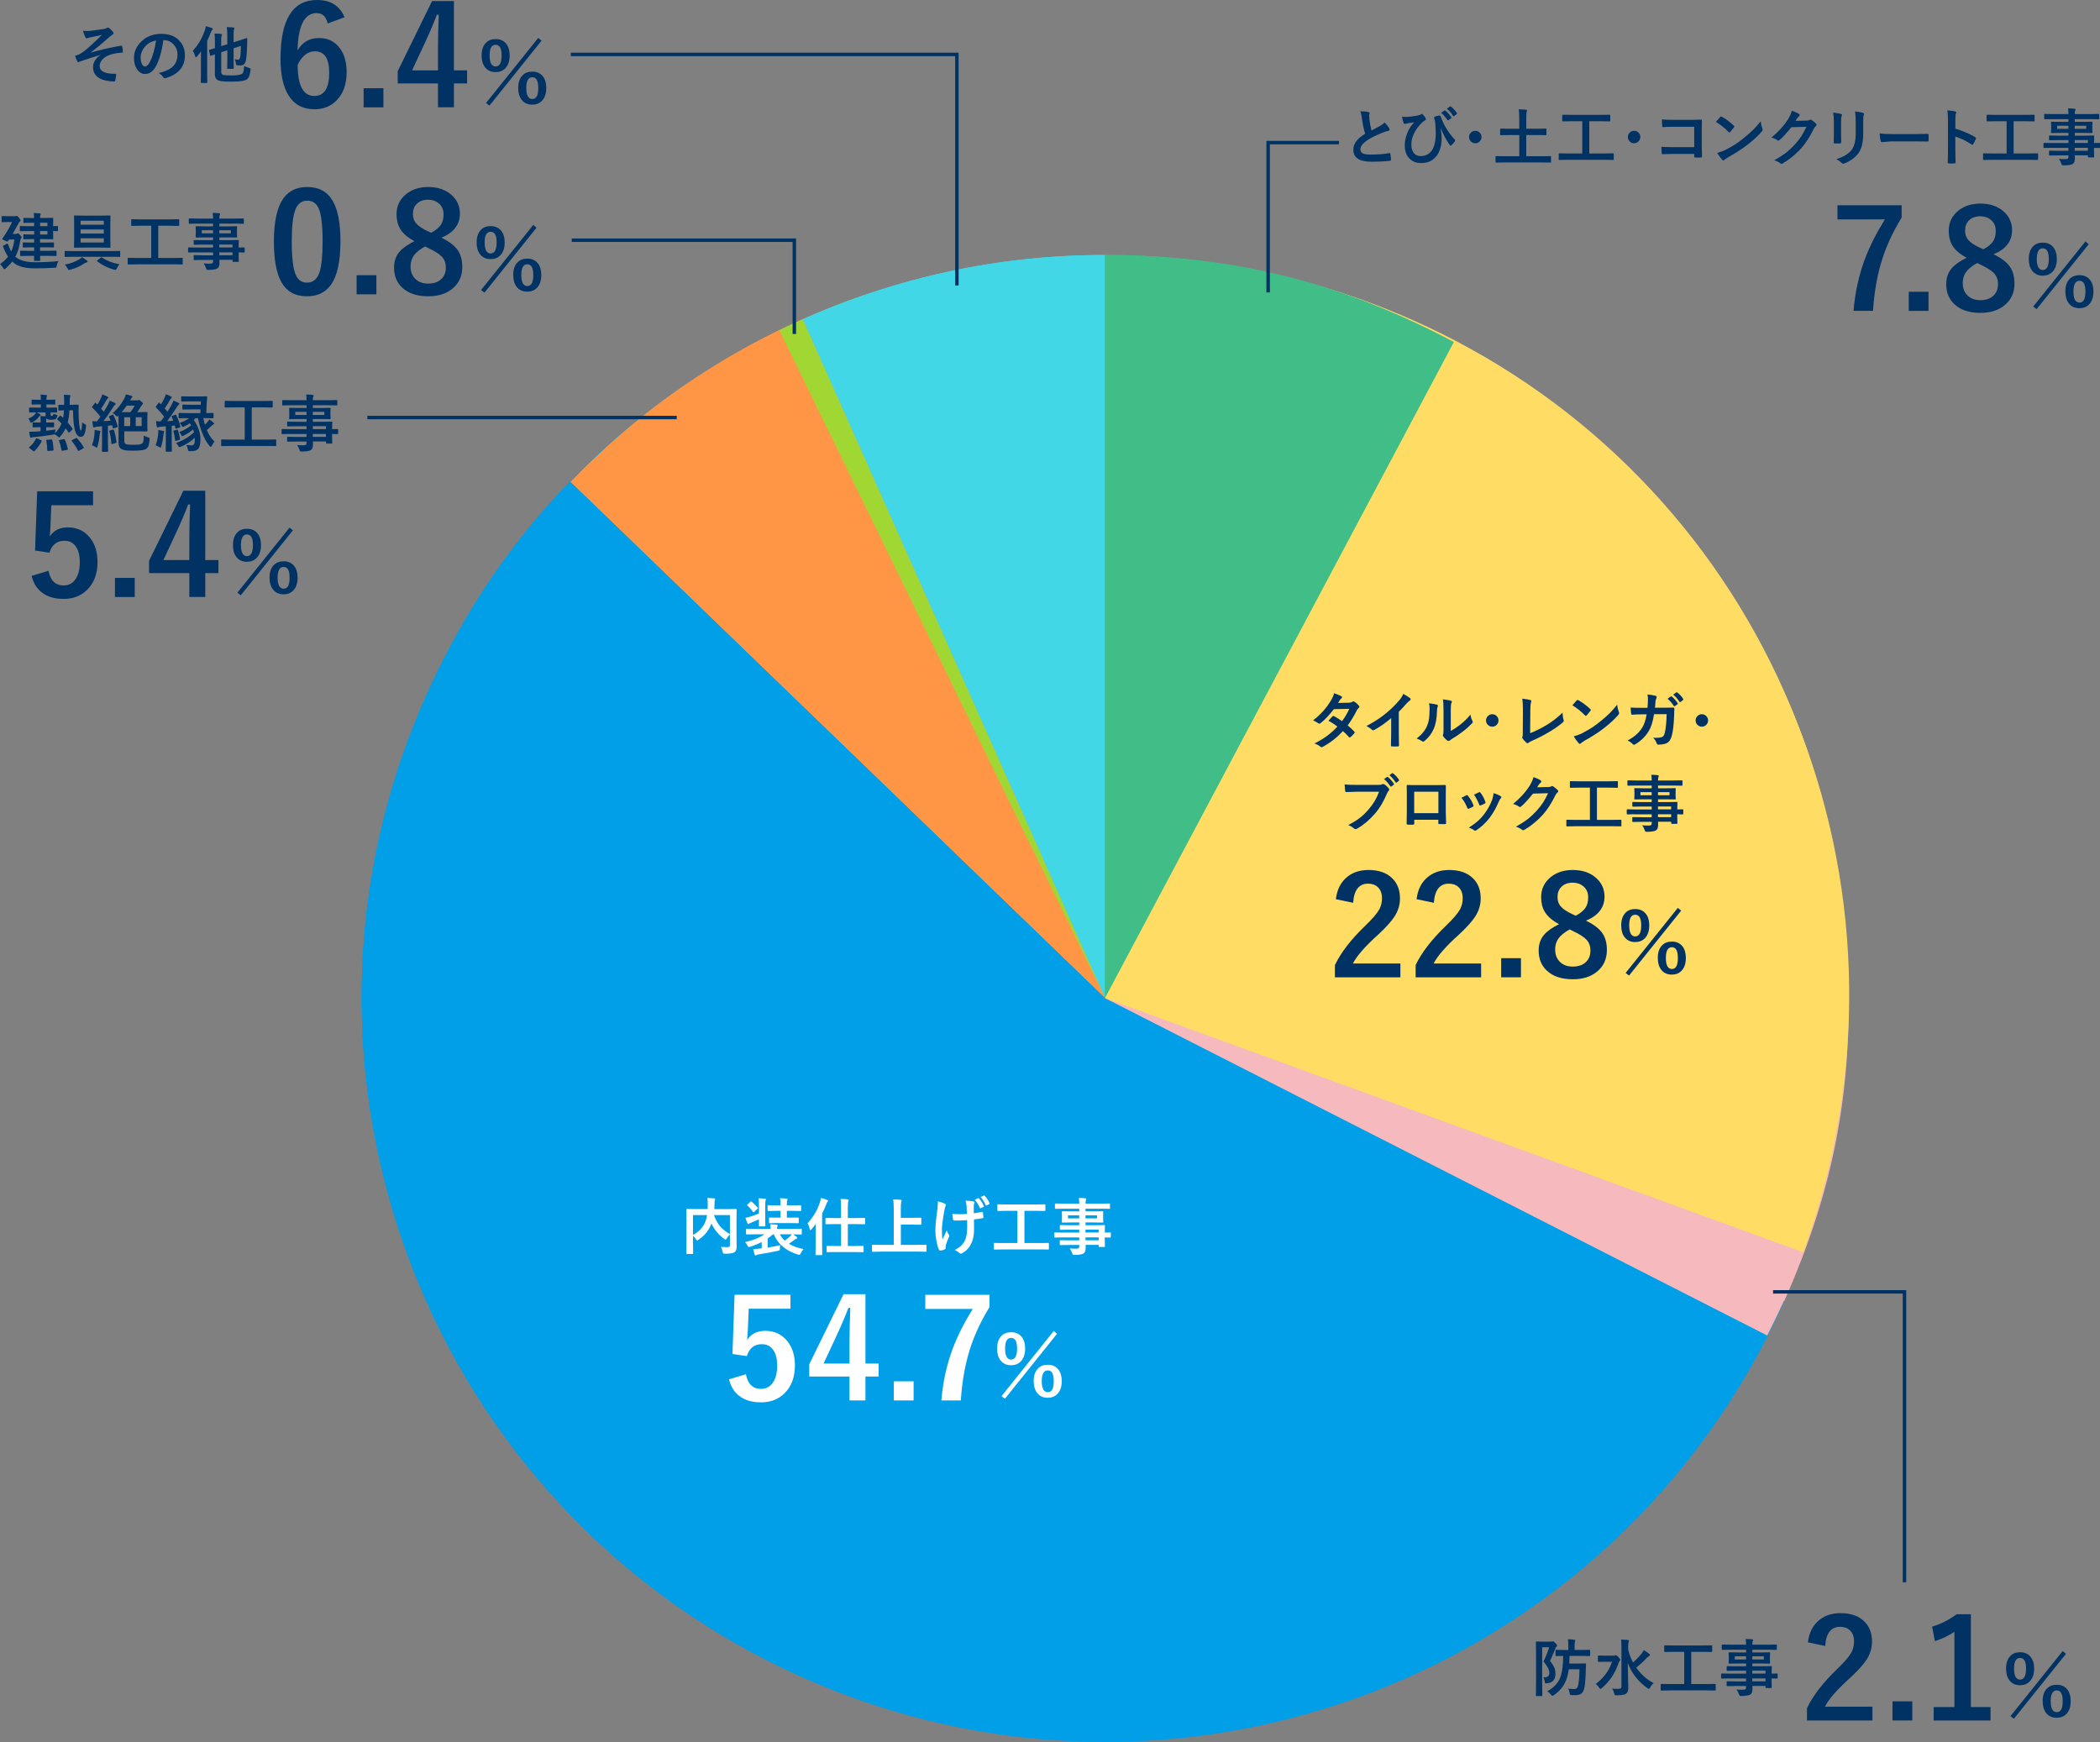 <?xml version="1.0" encoding="UTF-8"?><svg id="_レイヤー_2" xmlns="http://www.w3.org/2000/svg" width="607.21" height="503.74" viewBox="0 0 607.21 503.74"><rect x="0" y="0" width="607.21" height="503.74" fill="#808080" stroke="none"/><defs><style>.cls-1{fill:#fff;}.cls-2{fill:none;stroke:#003264;}.cls-3{fill:#41be87;}.cls-4{fill:#003264;}.cls-5{fill:#41d7e6;}.cls-6{fill:#009fe8;}.cls-7{fill:#f5b9be;}.cls-8{fill:#ffdc64;}.cls-9{fill:#ff9646;}.cls-10{fill:#a0d732;}</style></defs><g id="_レイヤー_2-2"><path class="cls-5" d="m319.57,73.74c-24.22,0-47.08,3.83-69.98,11.71l69.98,203.26V73.74Z"/><path class="cls-10" d="m249.58,85.45c-4.49,1.54-6.14,2.16-10.54,3.94l80.52,199.32-69.98-203.26Z"/><path class="cls-9" d="m239.04,89.39c-11.01,4.45-20.01,8.94-30.19,15.05l110.71,184.27-80.52-199.32Z"/><path class="cls-6" d="m208.86,104.44c-38.67,23.24-67.31,55.61-85.66,96.83-48.29,108.46.49,235.54,108.94,283.83,108.45,48.29,235.52-.49,283.81-108.95l-196.37-87.44-110.71-184.27Z"/><path class="cls-7" d="m534.39,281.21l-214.83,7.5,196.37,87.44c14.1-31.67,19.66-60.29,18.45-94.94Z"/><path class="cls-8" d="m534.39,281.21c-3.8-108.69-84.21-194.93-192.36-206.29l-22.47,213.8,214.83-7.5Z"/><path class="cls-3" d="m342.04,74.91c-8.03-.84-14.4-1.18-22.47-1.18v214.97l22.47-213.8Z"/><path class="cls-5" d="m319.5,288.63l-87.41-196.32c27.65-12.31,57.14-18.58,87.41-18.58v214.9Z"/><path class="cls-10" d="m319.5,288.63l-94.2-193.15c3.31-1.61,3.44-1.67,6.8-3.17l87.41,196.32Z"/><path class="cls-9" d="m319.5,288.63l-154.58-149.28c17.73-18.36,37.44-32.68,60.38-43.87l94.2,193.15Z"/><path class="cls-6" d="m319.5,288.63l191.47,97.56c-53.88,105.75-183.29,147.79-289.03,93.91-105.75-53.88-147.79-183.29-93.91-289.03,10.08-19.77,21.47-35.75,36.89-51.72l154.58,149.28Z"/><path class="cls-7" d="m319.5,288.63l201.94,73.5c-3.37,9.26-5.99,15.28-10.46,24.06l-191.47-97.56Z"/><path class="cls-8" d="m319.5,288.63l100.89-189.74c95.47,50.76,138.03,161.64,101.05,263.24l-201.94-73.5Z"/><path class="cls-3" d="m319.5,288.63V73.74c36.91,0,68.3,7.83,100.89,25.15l-100.89,189.74Z"/><path class="cls-4" d="m393.33,32.18c.98,0,1.77.07,2.36.22.22.05.33.15.33.28l-.13.76c0,.12.03.52.09,1.21.14,1.08.33,2.11.58,3.09.36-.19.8-.43,1.32-.7.6-.32,1.01-.54,1.24-.67.58-.34.99-.66,1.24-.97.56.57,1,1.14,1.32,1.69.08.13.12.25.12.38,0,.21-.12.33-.36.36-.45.08-1.03.26-1.73.54-1.77.72-3.18,1.42-4.23,2.1-1.42.93-2.13,1.84-2.13,2.72,0,.57.25.97.75,1.2.45.21,1.16.31,2.12.31,2.14,0,3.97-.14,5.49-.42.05,0,.08,0,.11,0,.11,0,.18.08.21.23.07.39.13.95.18,1.68.02.18-.09.28-.33.3-1.37.18-3.15.27-5.36.27-3.47,0-5.2-1.15-5.2-3.45,0-1,.35-1.91,1.05-2.72.52-.61,1.31-1.25,2.37-1.92-.42-1.34-.73-2.8-.93-4.39-.13-.96-.29-1.66-.47-2.09Z"/><path class="cls-4" d="m405.38,33.75c.29.04.62.06.99.06.23,0,.52,0,.86-.03.58-.04,1.37-.14,2.36-.31.67-.12,1.09-.24,1.26-.38.13-.09.23-.14.29-.14.07,0,.16.05.25.14.32.32.57.64.76.96.11.18.16.31.16.41,0,.13-.1.25-.29.36-.32.17-.64.42-.98.76-.04.04-.28.31-.73.8-.75.86-1.32,1.8-1.71,2.8-.34.88-.51,1.75-.51,2.6,0,1.18.29,2.06.87,2.65.46.47,1.07.7,1.83.7,1.4,0,2.48-.55,3.23-1.64.74-1.07,1.12-2.7,1.12-4.9,0-1.11-.04-2.01-.11-2.7-.03-.28-.07-.59-.12-.94-.09-.35-.16-.6-.2-.74-.04-.12-.05-.21-.05-.26,0-.1.08-.17.24-.22.51-.16.96-.28,1.34-.34.02,0,.04,0,.05,0,.11,0,.18.07.22.2.28.77.68,1.68,1.2,2.71.83,1.52,1.82,2.88,2.95,4.08.07.08.11.16.11.24,0,.06-.04.16-.12.29-.22.32-.55.69-.99,1.13-.06.06-.12.09-.19.09-.12,0-.22-.07-.29-.22-.96-1.33-1.79-2.88-2.49-4.64l-.09.04c.17,1.06.25,1.98.25,2.76,0,1.09-.16,2.12-.48,3.09-.29.88-.67,1.58-1.13,2.11-.63.71-1.3,1.2-2,1.49-.65.26-1.44.39-2.38.39-1.51,0-2.7-.52-3.56-1.57-.75-.91-1.12-2.09-1.12-3.54,0-.97.18-1.98.54-3.04.3-.89.67-1.65,1.12-2.29.35-.53.7-.97,1.07-1.32-.04,0-.37.05-.99.13-.38.05-.72.11-1.02.16-.1.02-.25.06-.45.11-.13.04-.23.06-.27.06-.13,0-.24-.09-.31-.27-.16-.42-.33-1.03-.48-1.83Zm11.32-1.13l.96-.67s.07-.04.11-.04c.05,0,.1.03.16.08.62.47,1.19,1.12,1.71,1.92.04.05.05.1.05.13,0,.06-.04.11-.11.16l-.76.56c-.05.04-.1.05-.14.05-.06,0-.11-.04-.17-.11-.56-.85-1.16-1.54-1.82-2.08Zm1.66-1.19l.9-.65s.08-.04.11-.04c.04,0,.09.03.16.08.69.52,1.26,1.14,1.71,1.85.04.05.05.1.05.15,0,.06-.04.12-.11.18l-.72.55c-.05.04-.1.06-.14.06-.06,0-.11-.04-.17-.11-.5-.8-1.1-1.49-1.79-2.07Z"/><path class="cls-4" d="m426.57,37.82c.53,0,.98.2,1.34.6.31.34.47.74.47,1.2,0,.53-.2.98-.6,1.34-.34.31-.74.47-1.2.47-.53,0-.98-.2-1.34-.6-.31-.34-.47-.74-.47-1.2,0-.53.2-.98.6-1.34.34-.31.74-.47,1.2-.47Z"/><path class="cls-4" d="m434.85,46.98l-2.25.04c-.12,0-.18-.06-.18-.19v-1.5c0-.13.06-.19.18-.19l2.25.04h4.45v-6.13h-2.87l-2.46.04c-.09,0-.15-.01-.18-.04-.02-.02-.03-.08-.03-.16v-1.5c0-.09.01-.15.04-.17.02-.02.07-.03.16-.03l2.46.04h2.87v-2.79c0-1.27-.05-2.21-.14-2.83.87.02,1.57.06,2.1.12.19.02.29.1.29.22,0,.09-.04.23-.11.4-.08.18-.11.86-.11,2.06v2.82h3.16l2.45-.04c.11,0,.17.01.18.04s.03.08.03.16v1.5c0,.09-.01.15-.04.17s-.08.03-.18.03l-2.45-.04h-3.16v6.13h4.74l2.25-.04c.12,0,.18.06.18.19v1.5c0,.13-.06.19-.18.19l-2.25-.04h-11.21Z"/><path class="cls-4" d="m453.17,46.22l-2.27.04c-.09,0-.15-.01-.17-.04s-.03-.08-.03-.16v-1.51c0-.1.01-.16.04-.18s.08-.03.16-.03l2.27.04h4.34v-9.32h-3.16l-2.43.04c-.09,0-.15-.01-.17-.04s-.03-.08-.03-.16v-1.52c0-.09.01-.15.04-.17s.08-.03.16-.03l2.43.04h8.63l2.42-.04c.09,0,.15.01.17.04s.03.08.03.16v1.52c0,.09-.01.15-.04.17s-.08.03-.16.03l-2.42-.04h-3.44v9.32h4.59l2.27-.04c.09,0,.15.01.18.04.02.02.03.08.03.17v1.51c0,.09,0,.14-.03.16s-.08.03-.17.03l-2.27-.04h-10.96Z"/><path class="cls-4" d="m472.49,37.82c.53,0,.98.2,1.34.6.31.34.47.74.47,1.2,0,.53-.2.98-.6,1.34-.34.31-.74.47-1.2.47-.53,0-.98-.2-1.34-.6-.31-.34-.47-.74-.47-1.2,0-.53.2-.98.6-1.34.34-.31.74-.47,1.2-.47Z"/><path class="cls-4" d="m489.88,42.55v-5.89h-6.28c-1.17,0-2.07.04-2.7.11-.18,0-.27-.1-.27-.31-.06-.54-.09-1.18-.09-1.92.84.08,1.84.12,3.01.12h5.34c.63,0,1.58-.02,2.85-.07.24,0,.36.08.36.25v.05l-.04,2.84v4.31c0,.85.02,1.93.07,3.25,0,.15-.11.24-.33.25-.25.02-.51.03-.79.03s-.54,0-.79-.03c-.16-.01-.25-.04-.29-.07s-.05-.11-.05-.24v-.72h-6.19c-.47,0-1.03.01-1.68.04-.71.02-1.14.04-1.27.04-.15,0-.24-.09-.25-.27-.06-.52-.09-1.14-.09-1.86.94.06,2.04.09,3.31.09h6.17Z"/><path class="cls-4" d="m496.14,35.24c.3-.36.72-.83,1.26-1.41.08-.09.16-.14.25-.14.05,0,.13.03.24.09,1.12.6,2.26,1.45,3.44,2.56.11.11.16.19.16.25s-.04.14-.11.23c-.39.52-.76.97-1.12,1.35-.1.09-.17.14-.22.14-.06,0-.13-.05-.23-.14-1.1-1.13-2.32-2.11-3.67-2.94Zm.4,8.98c.96-.26,1.77-.56,2.43-.9,1.16-.6,2.12-1.16,2.89-1.66.67-.44,1.44-1,2.29-1.69,1.21-.98,2.17-1.82,2.87-2.53.67-.68,1.36-1.47,2.07-2.36.09.79.26,1.49.5,2.1.06.14.09.25.09.34,0,.13-.1.32-.29.54-1.05,1.22-2.43,2.5-4.14,3.81-1.49,1.17-3.3,2.34-5.43,3.52-.63.38-1.03.66-1.2.83-.12.12-.23.18-.33.18s-.2-.06-.31-.19c-.56-.63-1.04-1.29-1.44-2Z"/><path class="cls-4" d="m519.14,34.95l3.23-.07c.4-.01.7-.08.91-.22.06-.05.13-.07.23-.07.09,0,.18.04.29.11.41.26.82.59,1.22.98.16.14.24.28.24.41s-.07.25-.22.38c-.22.18-.42.43-.59.77-1.13,2.3-2.32,4.15-3.57,5.56-.82.93-1.77,1.82-2.84,2.68-.92.74-1.8,1.34-2.63,1.8-.09.06-.19.09-.29.09-.13,0-.27-.06-.41-.19-.45-.36-1.02-.63-1.71-.83,1.46-.81,2.65-1.58,3.58-2.3.77-.62,1.57-1.38,2.42-2.29.77-.86,1.41-1.67,1.9-2.44.46-.71.93-1.6,1.43-2.66l-4.36.12c-1.44,1.79-2.58,3.02-3.4,3.69-.13.13-.25.2-.38.2-.09,0-.18-.04-.26-.11-.54-.39-1.12-.65-1.73-.78,2.01-1.64,3.62-3.42,4.84-5.34.55-.94.91-1.75,1.06-2.43,1.02.36,1.72.68,2.1.96.12.09.18.19.18.31,0,.12-.07.23-.2.31-.08.05-.23.21-.45.48-.13.21-.33.5-.59.9Z"/><path class="cls-4" d="m530.06,32.56c1.16.14,1.91.27,2.24.38.21.05.31.15.31.29,0,.06-.03.15-.08.27-.13.28-.19.84-.19,1.71v3.64c0,.22.01.98.04,2.27,0,.24-.13.36-.39.36h-1.45c-.22,0-.33-.09-.33-.26v-.04l.05-2.45v-3.52c0-1.11-.07-1.98-.2-2.63Zm.91,13.46c2.02-.62,3.48-1.5,4.39-2.63.81-1,1.21-2.6,1.21-4.81v-3.4c0-1.29-.07-2.27-.2-2.94,1,.09,1.78.22,2.35.4.16.05.25.16.25.31,0,.11-.02.21-.07.29-.11.25-.16.91-.16,1.96v3.35c0,1.45-.13,2.65-.39,3.59-.23.86-.59,1.62-1.08,2.28-.46.62-1.09,1.2-1.88,1.74-.67.46-1.37.83-2.07,1.09-.16.06-.28.09-.38.09-.15,0-.29-.07-.43-.22-.43-.43-.94-.79-1.53-1.1Z"/><path class="cls-4" d="m543.49,38.56c.94.15,2.23.22,3.88.22h5.8c.57,0,1.3,0,2.2-.03,1.14-.02,1.79-.03,1.94-.04h.09c.16,0,.24.08.24.25.02.28.03.56.03.85s0,.57-.03.84c0,.18-.08.27-.25.27h-.07c-1.8-.02-3.14-.04-4.02-.04h-6.48l-2.65.22c-.23,0-.37-.13-.41-.38-.11-.47-.2-1.2-.27-2.19Z"/><path class="cls-4" d="m565.4,37.2c2.26.71,4.17,1.53,5.72,2.45.16.08.24.18.24.31,0,.05-.01.1-.04.16-.22.56-.48,1.08-.77,1.56-.08.13-.16.2-.24.2-.07,0-.14-.03-.2-.09-1.69-1.08-3.26-1.85-4.73-2.31v3.98c0,.66.02,1.83.07,3.52v.05c0,.15-.11.22-.33.22-.27.02-.54.03-.8.03s-.54,0-.8-.03c-.23,0-.34-.09-.34-.27.05-1.16.07-2.34.07-3.54v-8.86c0-1.1-.06-1.98-.18-2.66,1.05.07,1.8.17,2.25.29.23.05.34.15.34.31,0,.1-.05.24-.15.41-.08.16-.12.72-.12,1.69v2.58Z"/><path class="cls-4" d="m575.87,46.22l-2.27.04c-.09,0-.15-.01-.17-.04s-.03-.08-.03-.16v-1.51c0-.1.01-.16.04-.18s.08-.03.16-.03l2.27.04h4.34v-9.32h-3.16l-2.43.04c-.09,0-.15-.01-.17-.04s-.03-.08-.03-.16v-1.52c0-.09.01-.15.04-.17s.08-.03.16-.03l2.43.04h8.63l2.42-.04c.09,0,.15.01.17.04s.03.08.03.16v1.52c0,.09-.01.15-.04.17s-.08.03-.16.03l-2.42-.04h-3.44v9.32h4.59l2.27-.04c.09,0,.15.01.18.04.02.02.03.08.03.17v1.51c0,.09-.01.14-.03.16s-.08.03-.17.03l-2.27-.04h-10.96Z"/><path class="cls-4" d="m593.26,42.75l-2.21.04c-.12,0-.18-.06-.18-.19v-1.08c0-.13.06-.2.18-.2l2.21.04h4.83v-.84h-2.97l-2.44.04c-.13,0-.2-.06-.2-.18v-.99c0-.09.01-.15.04-.17.02-.02.07-.03.16-.03l2.44.04h2.97v-.8h-2.32l-2.5.04c-.11,0-.17-.01-.19-.04-.02-.02-.03-.08-.03-.18l.04-.93v-.97l-.04-.94c0-.1.01-.16.04-.18.03-.02.09-.03.18-.03l2.5.04h2.32v-.79h-4.54l-2.29.04c-.09,0-.15-.01-.17-.04s-.03-.08-.03-.16v-1.14c0-.09.01-.15.04-.17s.08-.03.16-.03l2.29.04h4.54c0-.63-.04-1.18-.12-1.65.81.02,1.43.05,1.87.11.19.02.29.09.29.19,0,.09-.04.2-.11.34-.08.2-.11.54-.11,1.01h4.57l2.29-.04c.1,0,.16.01.18.04s.03.08.03.16v1.14c0,.09-.01.15-.04.17s-.08.03-.17.03l-2.29-.04h-4.57v.79h2.39l2.52-.04c.1,0,.16.01.18.04.02.02.03.08.03.17l-.04.94v.97l.04.93c0,.11-.01.17-.04.19-.02.02-.08.03-.17.03l-2.52-.04h-2.39v.8h2.92l2.48-.04c.1,0,.16.01.18.04s.03.08.03.16l-.04,1.56v.41l1.56-.04c.12,0,.18.07.18.2v1.08c0,.13-.06.19-.18.19h-.47c-.33-.02-.7-.03-1.1-.04v.91l.04,1.66c0,.09-.01.15-.03.17-.02.02-.08.03-.17.03h-1.38c-.09,0-.15-.01-.18-.04-.02-.02-.03-.07-.03-.16v-.4h-3.8c.01.22.02.52.02.9,0,.81-.22,1.35-.65,1.61-.44.25-1.28.38-2.53.4-.28,0-.45-.03-.52-.09-.05-.05-.11-.19-.2-.43-.19-.52-.42-.97-.7-1.37.48.05.94.08,1.37.08.12,0,.27,0,.45,0,.4,0,.67-.06.78-.17.1-.08.15-.25.15-.5v-.41h-2.95l-2.46.04c-.09,0-.15-.01-.18-.04-.02-.02-.03-.08-.03-.18v-.97c0-.11.01-.17.04-.19.02-.02.07-.03.16-.03l2.46.04h2.95v-.84h-4.83Zm1.57-5.49h3.25v-.9h-3.25v.9Zm8.4,0v-.9h-3.33v.9h3.33Zm.48,3.24h-3.81v.84h3.81v-.84Zm-3.81,3.09h3.81v-.84h-3.81v.84Z"/><path class="cls-4" d="m549.86,59.37v3.55c-2.71,4.38-4.72,8.84-6.04,13.4-1.16,4.02-1.91,8.55-2.25,13.57h-5.62c.44-5.38,1.56-10.42,3.34-15.14,1.38-3.62,3.29-7.39,5.72-11.31h-13.71v-4.08h18.55Z"/><path class="cls-4" d="m557.63,84.37v5.53h-5.72v-5.53h5.72Z"/><path class="cls-4" d="m576.43,73.53c2.33,1.11,3.95,2.37,4.86,3.79.79,1.24,1.19,2.79,1.19,4.67,0,2.72-1.02,4.86-3.05,6.43-1.76,1.37-4.02,2.05-6.8,2.05-3.24,0-5.75-.84-7.54-2.52-1.56-1.47-2.34-3.41-2.34-5.8,0-1.84.54-3.37,1.62-4.61.91-1.04,2.34-2.04,4.3-3.01-1.97-1.02-3.36-2.22-4.18-3.61-.68-1.16-1.02-2.55-1.02-4.18,0-2.4.94-4.35,2.83-5.86,1.68-1.34,3.78-2.01,6.29-2.01,2.89,0,5.2.81,6.93,2.44,1.51,1.41,2.27,3.16,2.27,5.27,0,3.16-1.79,5.48-5.37,6.95Zm-4.71,2.52c-1.55.86-2.65,1.76-3.3,2.7-.6.87-.9,1.9-.9,3.09,0,1.59.51,2.84,1.54,3.75.91.81,2.09,1.21,3.54,1.21,1.69,0,3-.47,3.91-1.41.81-.82,1.21-1.9,1.21-3.24s-.4-2.34-1.19-3.18c-.72-.74-1.93-1.52-3.65-2.34l-1.15-.57Zm1.76-3.96c1.39-.73,2.36-1.55,2.91-2.46.46-.77.68-1.72.68-2.85,0-1.37-.48-2.45-1.45-3.24-.81-.66-1.82-1-3.03-1-1.41,0-2.51.42-3.32,1.25-.72.74-1.07,1.71-1.07,2.91,0,1.13.34,2.07,1.04,2.81.62.69,1.67,1.38,3.12,2.07l1.11.51Z"/><path class="cls-4" d="m590.65,70.16c1.33,0,2.36.46,3.08,1.37.66.83,1,1.95,1,3.35,0,1.62-.43,2.87-1.28,3.74-.72.73-1.65,1.09-2.8,1.09-1.3,0-2.32-.47-3.06-1.42-.65-.84-.97-1.97-.97-3.39,0-1.62.42-2.85,1.27-3.69.7-.7,1.62-1.05,2.77-1.05Zm-1.77,19.24l-.98-.76,15.09-18.82.96.8-15.07,18.79Zm1.77-17.59c-1.15,0-1.72,1.03-1.72,3.09s.57,3.18,1.72,3.18,1.75-1.06,1.75-3.18-.58-3.09-1.75-3.09Zm10.63,7.76c1.3,0,2.32.46,3.05,1.37.66.83.98,1.95.98,3.35,0,1.62-.42,2.87-1.27,3.74-.72.73-1.64,1.09-2.77,1.09-1.34,0-2.37-.47-3.09-1.42-.66-.85-.98-1.99-.98-3.41,0-1.61.42-2.83,1.27-3.67.71-.7,1.65-1.05,2.81-1.05Zm0,1.63c-1.16,0-1.75,1.04-1.75,3.12s.58,3.18,1.75,3.18,1.72-1.06,1.72-3.18-.57-3.12-1.72-3.12Z"/><path class="cls-4" d="m389.65,209.75c.79.63,1.43,1.24,1.94,1.81.07.08.11.16.11.25,0,.08-.04.16-.11.24-.37.45-.74.82-1.12,1.13-.08.06-.16.09-.22.09-.06,0-.12-.04-.19-.11-.49-.57-1.08-1.16-1.75-1.75-1.72,1.85-3.63,3.35-5.74,4.5-.19.11-.34.16-.45.16s-.22-.05-.34-.16c-.47-.39-1.05-.69-1.71-.91,1.5-.77,2.77-1.54,3.81-2.32.94-.71,1.88-1.56,2.82-2.56-.76-.62-1.63-1.19-2.59-1.7.72-.79,1.12-1.21,1.19-1.28.08-.08.16-.12.24-.12.02,0,.08.02.18.07.52.25,1.29.73,2.32,1.44.8-1.03,1.5-2.21,2.11-3.56l-4.46.09c-1.44,1.83-2.72,3.18-3.85,4.05-.15.11-.27.16-.36.16-.11,0-.21-.04-.29-.12-.42-.3-.93-.58-1.51-.83,1.27-1.01,2.33-2.01,3.19-3.01.66-.76,1.3-1.64,1.91-2.64.52-.88.84-1.62.97-2.21,1.09.38,1.79.67,2.11.88.13.06.19.16.19.29s-.07.25-.22.36c-.13.09-.26.21-.37.38-.14.25-.33.54-.56.9l3.17-.07c.39-.01.71-.1.98-.27.12-.08.23-.12.31-.12s.19.05.33.14c.38.23.79.59,1.23,1.1.09.1.14.21.14.33s-.07.23-.2.34c-.23.21-.41.43-.54.69-.88,1.75-1.77,3.2-2.65,4.36Z"/><path class="cls-4" d="m404.46,205.84v5.96c0,1.05.02,2.3.05,3.74v.05c0,.17-.09.25-.27.25-.29.02-.59.03-.9.03s-.6,0-.9-.03c-.17,0-.25-.08-.25-.23v-.06c0-.28.02-.95.04-2,.02-.69.03-1.25.03-1.7v-4.19c-1.81,1.52-3.46,2.67-4.95,3.45-.08.05-.17.07-.27.07-.13,0-.25-.06-.38-.18-.34-.34-.86-.69-1.55-1.06,2.13-1.1,4.02-2.33,5.67-3.69,1.46-1.2,2.74-2.46,3.83-3.76.53-.62.91-1.23,1.14-1.85.95.53,1.61.96,2,1.27.09.06.14.15.14.26,0,.16-.08.29-.25.4-.26.18-.62.51-1.07.99-.62.74-1.32,1.5-2.11,2.27Z"/><path class="cls-4" d="m413.19,203.37c1.16.14,1.92.27,2.29.4.19.05.29.16.29.33,0,.06-.02.14-.05.23-.15.29-.22.69-.22,1.22-.04,2.16-.36,3.92-.98,5.29-.53,1.25-1.38,2.38-2.56,3.38-.19.16-.35.24-.47.24-.09,0-.21-.05-.34-.14-.42-.29-.93-.54-1.53-.76,1.41-1.07,2.4-2.26,2.99-3.59.29-.7.48-1.4.58-2.08.11-.73.17-1.73.18-3.01,0-.56-.06-1.07-.18-1.51Zm6.28,8.01c.8-.43,1.66-.99,2.56-1.68,1.24-.95,2.29-1.97,3.15-3.06.07.63.26,1.24.56,1.82.07.17.11.27.11.31,0,.12-.09.27-.27.45-.88.91-1.77,1.7-2.66,2.36-1.03.79-2.1,1.51-3.2,2.16-.17.11-.34.24-.52.38-.12.09-.24.14-.37.14-.09,0-.22-.05-.38-.14-.35-.24-.71-.61-1.08-1.1-.11-.16-.16-.29-.16-.38s.02-.18.07-.27c.07-.13.11-.59.11-1.37v-5.63c0-1.54-.06-2.58-.18-3.14,1.14.15,1.89.27,2.26.38.22.05.33.16.33.31,0,.11-.05.26-.14.46-.11.22-.17.89-.17,2v6.01Z"/><path class="cls-4" d="m431.48,206.53c.53,0,.98.2,1.34.6.31.34.47.74.47,1.2,0,.53-.2.98-.6,1.34-.34.31-.74.47-1.2.47-.53,0-.98-.2-1.34-.6-.31-.34-.47-.74-.47-1.2,0-.53.2-.98.6-1.34.34-.31.74-.47,1.2-.47Z"/><path class="cls-4" d="m442.45,212.02c1.48-.58,3.01-1.34,4.59-2.27,1.75-1.04,3.34-2.26,4.77-3.67.02.81.11,1.51.29,2.08.04.11.05.21.05.29,0,.16-.08.3-.24.43-1.33,1.12-2.83,2.16-4.5,3.09-1.28.76-2.75,1.51-4.4,2.23-.46.2-.79.39-1.01.58-.12.09-.23.14-.33.14-.09,0-.19-.05-.31-.14-.42-.35-.78-.75-1.1-1.22-.07-.09-.11-.19-.11-.29,0-.09.03-.19.09-.31.05-.12.07-.46.07-1.03l.04-6.77c0-1.38-.07-2.42-.2-3.13,1.18.15,1.96.28,2.34.4.19.06.29.17.29.34,0,.07-.03.2-.09.38-.13.38-.2,1.12-.2,2.23l-.05,6.63Z"/><path class="cls-4" d="m454.64,203.95c.3-.36.72-.83,1.26-1.41.08-.09.16-.14.25-.14.05,0,.13.03.24.09,1.12.6,2.26,1.45,3.44,2.56.11.11.16.19.16.25s-.04.14-.11.23c-.39.52-.76.97-1.12,1.35-.1.09-.17.14-.22.14-.06,0-.13-.05-.23-.14-1.1-1.13-2.32-2.11-3.67-2.94Zm.4,8.98c.96-.26,1.77-.56,2.43-.9,1.16-.6,2.12-1.16,2.89-1.66.67-.44,1.44-1,2.29-1.69,1.21-.98,2.17-1.82,2.87-2.53.67-.68,1.36-1.47,2.07-2.36.09.79.26,1.49.5,2.1.06.14.09.25.09.34,0,.13-.1.32-.29.54-1.05,1.22-2.43,2.5-4.14,3.81-1.49,1.17-3.3,2.34-5.43,3.52-.63.38-1.03.66-1.2.83-.12.12-.23.18-.33.18s-.2-.06-.31-.19c-.56-.63-1.04-1.29-1.44-2Z"/><path class="cls-4" d="m476.37,204.68c.08-.86.12-1.67.13-2.43,0-.5-.04-.98-.13-1.42,1,.09,1.78.22,2.34.38.21.06.31.19.31.38,0,.11-.03.23-.09.34-.12.21-.2.49-.24.84,0,.12-.03.41-.07.89-.02.35-.05.68-.09,1h2.73l2.5-.04c.25,0,.38.08.38.25,0,.09,0,.34-.03.75-.02.56-.04.95-.04,1.16-.09,2.69-.31,4.66-.67,5.92-.19.75-.47,1.32-.83,1.71-.33.35-.76.59-1.29.72-.5.13-1.11.2-1.81.2-.22,0-.36-.12-.43-.36-.23-.66-.58-1.21-1.05-1.64.3.02.57.03.8.03.72,0,1.27-.06,1.64-.18.26-.08.46-.22.6-.42.13-.18.24-.46.34-.83.31-1.31.49-3.11.54-5.41h-3.64c-.36,2.23-.9,3.89-1.6,4.99-.9,1.47-2.17,2.71-3.81,3.71-.15.09-.29.14-.41.14s-.24-.06-.34-.18c-.38-.42-.88-.77-1.51-1.05,1.83-.93,3.24-2.15,4.23-3.67.6-.97,1.03-2.26,1.3-3.89h-1.63c-.78,0-1.64.03-2.58.1h-.04c-.13,0-.21-.1-.23-.31-.05-.29-.1-.88-.15-1.75.76.05,1.75.07,2.99.07h1.89Zm5.8-2.62l.95-.67s.08-.04.11-.04c.04,0,.09.03.16.08.61.47,1.18,1.12,1.71,1.92.04.05.05.09.05.13,0,.05-.03.11-.1.16l-.76.55c-.06.04-.11.06-.15.06-.05,0-.11-.04-.16-.11-.56-.86-1.16-1.55-1.82-2.08Zm1.65-1.2l.91-.65s.08-.04.11-.04c.04,0,.09.03.15.08.69.53,1.26,1.15,1.71,1.86.04.05.05.1.05.14,0,.06-.04.12-.11.18l-.72.56c-.05.04-.1.06-.14.06-.06,0-.11-.04-.17-.11-.5-.8-1.1-1.49-1.8-2.07Z"/><path class="cls-4" d="m492.08,206.53c.53,0,.98.2,1.34.6.31.34.47.74.47,1.2,0,.53-.2.98-.6,1.34-.34.31-.74.47-1.2.47-.53,0-.98-.2-1.34-.6-.31-.34-.47-.74-.47-1.2,0-.53.2-.98.6-1.34.34-.31.74-.47,1.2-.47Z"/><path class="cls-4" d="m388.8,226.85c.76.08,1.91.12,3.45.12h6.42c.45,0,.78-.06.99-.18.08-.05.17-.07.27-.07.08,0,.19.03.33.09.5.32.94.71,1.32,1.19.08.11.12.21.12.31,0,.15-.08.3-.25.45-.12.12-.25.36-.41.7-.97,2.33-2.13,4.28-3.49,5.85-1.62,1.85-3.33,3.28-5.11,4.29-.16.11-.33.16-.49.16s-.31-.06-.45-.19c-.38-.36-.93-.69-1.67-.99,1.39-.7,2.55-1.43,3.49-2.17.81-.64,1.61-1.42,2.39-2.33,1.35-1.54,2.37-3.25,3.05-5.13h-6.5c-.7,0-1.69.03-2.97.09-.19.02-.3-.1-.34-.36-.04-.3-.09-.9-.16-1.81Zm11.39-1.57l.87-.59s.07-.04.11-.04c.05,0,.1.03.16.08.62.47,1.19,1.12,1.71,1.92.04.05.05.09.05.13,0,.05-.04.11-.11.16l-.67.48c-.05.04-.1.05-.14.05-.06,0-.11-.04-.17-.11-.56-.85-1.16-1.54-1.82-2.08Zm1.57-1.12l.77-.57s.08-.04.11-.04c.04,0,.09.03.15.08.69.52,1.26,1.14,1.71,1.85.04.05.05.1.05.14,0,.06-.04.12-.11.18l-.6.48s-.09.07-.14.07c-.07,0-.13-.04-.17-.12-.5-.8-1.1-1.49-1.79-2.07Z"/><path class="cls-4" d="m415.91,237.06h-6.98v1.06c0,.15-.03.25-.09.29-.05.04-.15.06-.31.06-.23.01-.47.02-.71.02s-.48,0-.71-.02c-.25-.01-.38-.08-.38-.22v-.04c.04-1.87.05-3.06.05-3.58v-5.58c0-.7-.01-1.31-.04-1.81,0-.17.07-.25.2-.25.63.04,1.71.05,3.22.05h4.28c1.69,0,2.82-.01,3.38-.04.16,0,.24.09.24.27v.09l-.02,2.91v4.3c0,.65.03,1.79.09,3.43,0,.21-.11.31-.34.31-.28,0-.56,0-.83,0s-.56,0-.83-.02c-.11,0-.18-.02-.21-.05-.02-.04-.03-.11-.03-.23v-.96Zm0-1.91v-6.21h-7v6.21h7Z"/><path class="cls-4" d="m422.58,230.69c.35-.19.83-.43,1.42-.71.07-.04.13-.05.19-.05.09,0,.18.06.27.18.72.91,1.24,1.8,1.55,2.66.05.17.07.26.07.27,0,.08-.07.16-.21.25-.38.22-.76.4-1.16.55-.06.02-.11.04-.16.04-.12,0-.22-.09-.29-.28-.43-1.11-1-2.08-1.69-2.91Zm9.29-1.34c.91.28,1.58.57,2.01.86.16.12.24.22.24.31,0,.1-.06.21-.19.33-.15.12-.33.43-.54.91-.78,1.85-1.68,3.44-2.72,4.79-1.12,1.43-2.36,2.59-3.71,3.48-.18.13-.32.19-.43.19s-.21-.04-.29-.12c-.4-.32-.91-.57-1.53-.76,1.16-.77,2.06-1.43,2.7-2,.58-.52,1.12-1.1,1.62-1.75,1.05-1.37,1.87-2.82,2.43-4.34.22-.63.35-1.26.41-1.91Zm-5.67.43c.77-.36,1.25-.58,1.44-.66.07-.04.13-.05.18-.05.1,0,.19.06.28.19.6.78,1.06,1.66,1.39,2.63.03.09.04.16.04.21,0,.1-.08.19-.23.27-.35.2-.76.38-1.24.55-.05.02-.08.03-.11.03-.09,0-.18-.1-.25-.29-.44-1.13-.94-2.09-1.51-2.88Z"/><path class="cls-4" d="m444.44,227.66l3.23-.07c.4-.01.7-.08.91-.22.06-.05.13-.07.23-.07.09,0,.18.04.29.11.41.26.82.59,1.22.98.16.14.24.28.24.41s-.07.25-.22.38c-.22.18-.42.43-.59.77-1.13,2.3-2.32,4.15-3.57,5.56-.82.93-1.77,1.82-2.84,2.68-.92.74-1.8,1.34-2.63,1.8-.09.06-.19.09-.29.09-.13,0-.27-.06-.41-.19-.45-.36-1.02-.63-1.71-.83,1.46-.81,2.65-1.58,3.58-2.3.77-.62,1.57-1.38,2.42-2.29.77-.86,1.41-1.67,1.9-2.44.46-.71.93-1.6,1.43-2.66l-4.36.12c-1.44,1.79-2.58,3.02-3.4,3.69-.13.13-.25.2-.38.2-.09,0-.18-.04-.26-.11-.54-.39-1.12-.65-1.73-.78,2.01-1.64,3.62-3.42,4.84-5.34.55-.94.91-1.75,1.06-2.43,1.02.36,1.72.68,2.1.96.12.09.18.19.18.31,0,.12-.07.23-.2.31-.08.05-.23.21-.45.48-.13.21-.33.5-.59.9Z"/><path class="cls-4" d="m455.38,238.93l-2.27.04c-.09,0-.15-.01-.17-.04s-.03-.08-.03-.16v-1.51c0-.1.01-.16.04-.18s.08-.03.16-.03l2.27.04h4.34v-9.32h-3.16l-2.43.04c-.09,0-.15-.01-.17-.04s-.03-.08-.03-.16v-1.52c0-.09.01-.15.04-.17s.08-.03.16-.03l2.43.04h8.63l2.42-.04c.09,0,.15.01.17.04s.03.08.03.16v1.52c0,.09-.01.15-.04.17s-.08.03-.16.03l-2.42-.04h-3.44v9.32h4.59l2.27-.04c.09,0,.15.01.18.04.02.02.03.08.03.17v1.51c0,.09,0,.14-.03.16s-.08.03-.17.03l-2.27-.04h-10.96Z"/><path class="cls-4" d="m472.76,235.46l-2.21.04c-.12,0-.18-.06-.18-.19v-1.08c0-.13.06-.2.18-.2l2.21.04h4.83v-.84h-2.97l-2.44.04c-.13,0-.2-.06-.2-.18v-.99c0-.09.01-.15.04-.17.02-.02.07-.03.16-.03l2.44.04h2.97v-.8h-2.32l-2.5.04c-.11,0-.17-.01-.19-.04-.02-.02-.03-.08-.03-.18l.04-.93v-.97l-.04-.94c0-.1.01-.16.04-.18.03-.02.09-.03.18-.03l2.5.04h2.32v-.79h-4.54l-2.29.04c-.09,0-.15-.01-.17-.04s-.03-.08-.03-.16v-1.14c0-.09.01-.15.04-.17s.08-.03.16-.03l2.29.04h4.54c0-.63-.04-1.18-.12-1.65.81.02,1.43.05,1.87.11.19.02.29.09.29.19,0,.09-.04.2-.11.34-.08.2-.11.54-.11,1.01h4.57l2.29-.04c.1,0,.16.01.18.04s.03.08.03.16v1.14c0,.09-.01.15-.04.17s-.08.03-.17.03l-2.29-.04h-4.57v.79h2.39l2.52-.04c.1,0,.16.01.18.04.02.02.03.08.03.17l-.04.94v.97l.04.93c0,.11-.01.17-.04.19-.02.02-.08.03-.17.03l-2.52-.04h-2.39v.8h2.92l2.48-.04c.1,0,.16.01.18.04s.03.08.03.16l-.04,1.56v.41l1.56-.04c.12,0,.18.07.18.2v1.08c0,.13-.06.19-.18.19h-.47c-.33-.02-.7-.03-1.1-.04v.91l.04,1.66c0,.09-.01.15-.03.17-.02.02-.08.03-.17.03h-1.38c-.09,0-.15-.01-.18-.04-.02-.02-.03-.07-.03-.16v-.4h-3.8c.01.22.02.52.02.9,0,.81-.22,1.35-.65,1.61-.44.25-1.28.38-2.53.4-.28,0-.45-.03-.52-.09-.05-.05-.11-.19-.2-.43-.19-.52-.42-.97-.7-1.37.48.05.94.08,1.37.08.12,0,.27,0,.45,0,.4,0,.67-.06.78-.17.1-.08.15-.25.15-.5v-.41h-2.95l-2.46.04c-.09,0-.15-.01-.18-.04-.02-.02-.03-.08-.03-.18v-.97c0-.11.01-.17.04-.19.02-.02.07-.03.16-.03l2.46.04h2.95v-.84h-4.83Zm1.57-5.49h3.25v-.9h-3.25v.9Zm8.4,0v-.9h-3.33v.9h3.33Zm.48,3.24h-3.81v.84h3.81v-.84Zm-3.81,3.09h3.81v-.84h-3.81v.84Z"/><path class="cls-4" d="m386.26,260.01c.36-2.88,1.5-5.06,3.42-6.54,1.61-1.26,3.61-1.89,6-1.89,2.98,0,5.29.81,6.91,2.42,1.47,1.45,2.21,3.38,2.21,5.8,0,1.82-.51,3.54-1.52,5.14-.91,1.43-2.46,3.16-4.65,5.2-3.85,3.45-6.33,6.28-7.44,8.48h13.73v4h-18.93v-3.55c1.73-3.62,4.64-7.4,8.73-11.33,2.08-2,3.44-3.58,4.08-4.73.53-.95.8-2.03.8-3.24,0-1.42-.41-2.51-1.23-3.26-.7-.65-1.63-.98-2.77-.98-2.64,0-4.09,1.84-4.34,5.53l-5-1.04Z"/><path class="cls-4" d="m409.6,260.01c.36-2.88,1.5-5.06,3.42-6.54,1.61-1.26,3.61-1.89,6-1.89,2.98,0,5.29.81,6.91,2.42,1.47,1.45,2.21,3.38,2.21,5.8,0,1.82-.51,3.54-1.52,5.14-.91,1.43-2.46,3.16-4.65,5.2-3.85,3.45-6.33,6.28-7.44,8.48h13.73v4h-18.93v-3.55c1.73-3.62,4.64-7.4,8.73-11.33,2.08-2,3.44-3.58,4.08-4.73.53-.95.8-2.03.8-3.24,0-1.42-.41-2.51-1.23-3.26-.7-.65-1.63-.98-2.77-.98-2.64,0-4.09,1.84-4.34,5.53l-5-1.04Z"/><path class="cls-4" d="m439.78,277.08v5.53h-5.72v-5.53h5.72Z"/><path class="cls-4" d="m458.58,266.24c2.33,1.11,3.95,2.37,4.86,3.79.79,1.24,1.19,2.79,1.19,4.67,0,2.72-1.02,4.86-3.05,6.43-1.76,1.37-4.02,2.05-6.8,2.05-3.24,0-5.75-.84-7.54-2.52-1.56-1.47-2.34-3.41-2.34-5.8,0-1.84.54-3.37,1.62-4.61.91-1.04,2.34-2.04,4.3-3.01-1.97-1.02-3.36-2.22-4.18-3.61-.68-1.16-1.02-2.55-1.02-4.18,0-2.4.94-4.35,2.83-5.86,1.68-1.34,3.78-2.01,6.29-2.01,2.89,0,5.2.81,6.93,2.44,1.51,1.41,2.27,3.16,2.27,5.27,0,3.16-1.79,5.48-5.37,6.95Zm-4.71,2.52c-1.55.86-2.65,1.76-3.3,2.7-.6.87-.9,1.9-.9,3.09,0,1.59.51,2.84,1.54,3.75.91.81,2.09,1.21,3.54,1.21,1.69,0,3-.47,3.91-1.41.81-.82,1.21-1.9,1.21-3.24s-.4-2.34-1.19-3.18c-.72-.74-1.93-1.52-3.65-2.34l-1.15-.57Zm1.76-3.96c1.39-.73,2.36-1.55,2.91-2.46.46-.77.68-1.72.68-2.85,0-1.37-.48-2.45-1.45-3.24-.81-.66-1.82-1-3.03-1-1.41,0-2.51.42-3.32,1.25-.72.74-1.07,1.71-1.07,2.91,0,1.13.34,2.07,1.04,2.81.62.69,1.67,1.38,3.12,2.07l1.11.51Z"/><path class="cls-4" d="m472.8,262.87c1.33,0,2.36.46,3.08,1.37.66.83,1,1.95,1,3.35,0,1.62-.43,2.87-1.28,3.74-.72.73-1.65,1.09-2.8,1.09-1.3,0-2.32-.47-3.06-1.42-.65-.84-.97-1.97-.97-3.39,0-1.62.42-2.85,1.27-3.69.7-.7,1.62-1.05,2.77-1.05Zm-1.77,19.24l-.98-.76,15.09-18.82.96.8-15.07,18.79Zm1.77-17.59c-1.15,0-1.72,1.03-1.72,3.09s.57,3.18,1.72,3.18,1.75-1.06,1.75-3.18-.58-3.09-1.75-3.09Zm10.63,7.76c1.3,0,2.32.46,3.05,1.37.66.83.98,1.95.98,3.35,0,1.62-.42,2.87-1.27,3.74-.72.73-1.64,1.09-2.77,1.09-1.34,0-2.37-.47-3.09-1.42-.66-.85-.98-1.99-.98-3.41,0-1.61.42-2.83,1.27-3.67.71-.7,1.65-1.05,2.81-1.05Zm0,1.63c-1.16,0-1.75,1.04-1.75,3.12s.58,3.18,1.75,3.18,1.72-1.06,1.72-3.18-.57-3.12-1.72-3.12Z"/><path class="cls-4" d="m13.23,119.27h-2.61c.18.08.47.22.86.43.17.1.25.19.25.27,0,.08-.04.14-.12.19-.11.07-.21.18-.33.34-.45.63-1.09,1.17-1.92,1.6-.24.11-.37.17-.38.17-.09,0-.19-.13-.29-.4-.14-.36-.31-.64-.5-.83.93-.34,1.61-.81,2.03-1.41.08-.11.15-.24.2-.38-.53,0-1,.01-1.41.03h-.41c-.12,0-.18-.06-.18-.18v-1.06c0-.12.06-.18.18-.18l2.18.02h1.03v-.93h-.53l-1.94.04c-.09,0-.15-.01-.17-.04s-.03-.08-.03-.17v-1.01c0-.09.01-.15.04-.17s.08-.03.16-.03l1.94.04h.53c0-.68-.03-1.18-.1-1.51.53.02,1.06.06,1.6.12.19.02.29.07.29.17,0,.07-.03.16-.09.28-.06.14-.09.45-.09.94h.43l1.92-.04c.09,0,.15.01.18.04.02.02.03.08.03.16v1.01c0,.09-.01.15-.04.18-.02.02-.08.03-.17.03l-1.92-.04h-.43v.93h.72l2.18-.02c.13,0,.19.06.19.18v1.06c0,.09-.01.15-.04.17s-.08.03-.16.03c-.02,0-.1,0-.23,0-.45-.01-.93-.02-1.45-.03v.62c0,.19.05.3.15.34.06.02.15.04.28.04.12,0,.2-.04.25-.12.07-.12.11-.28.11-.5.25.11.5.19.76.25.26.06.4.14.4.25,0,.05-.02.15-.05.29-.08.28-.18.48-.31.61-.2.22-.68.33-1.43.33s-1.24-.13-1.42-.4c-.01.09-.02.26-.02.51v.7h.26l1.82-.04c.09,0,.15.01.18.04.02.02.03.08.03.17v1.01c0,.09-.01.15-.04.17s-.08.03-.17.03l-1.82-.04h-.25v1.03c1.2-.15,2.1-.27,2.7-.38-.08.3-.13.59-.14.86l-.02.24c.88-.87,1.51-1.8,1.89-2.81-.43-.45-.83-.83-1.18-1.13-.07-.07-.11-.12-.11-.14,0-.05.04-.11.13-.2l.61-.66c.11-.12.18-.18.21-.18s.07.02.11.06l.69.62c.12-.61.2-1.34.24-2.18-.42,0-.78.02-1.08.04l-.33.02c-.09,0-.15-.01-.18-.04-.02-.02-.03-.08-.03-.16v-1.28c0-.09.01-.14.04-.16.02-.01.08-.02.17-.02l1.46.04c.01-.21.02-.51.02-.92,0-.95-.03-1.63-.1-2.03.63.02,1.14.05,1.55.09.23.02.34.08.34.2,0,.07-.04.2-.11.4-.06.13-.09.55-.09,1.24v.99l.86-.02c.44,0,.83-.01,1.17-.03.23,0,.35,0,.36,0,.13,0,.2.07.2.22-.01.47-.02,1.12-.02,1.92,0,1.2.05,2.31.16,3.36.13,1.32.31,1.98.53,1.98.16,0,.27-.79.34-2.36.22.2.49.38.81.53.22.11.33.23.33.38,0,.04,0,.13-.02.26-.12,1.26-.33,2.11-.63,2.54-.22.31-.54.47-.97.47s-.79-.25-1.12-.76c-.26-.41-.46-.95-.6-1.61-.27-1.25-.41-3.02-.43-5.31l-1.05.02c-.09,1.46-.26,2.64-.51,3.52.56.63,1.01,1.17,1.34,1.64.07.12.11.19.11.21,0,.06-.04.14-.12.22l-.72.72c-.11.1-.18.15-.22.15s-.08-.04-.14-.11c-.4-.55-.69-.93-.84-1.13-.37.79-.87,1.56-1.51,2.3-.18.22-.31.33-.38.33-.06,0-.2-.11-.41-.33-.26-.24-.56-.44-.89-.59-.08.04-.25.08-.54.12-2.11.33-3.84.56-5.19.67-.41.03-.67.07-.79.12-.18.06-.29.09-.33.09-.12,0-.2-.08-.24-.25-.1-.36-.18-.86-.25-1.5.35,0,.6,0,.77,0,.34,0,.73,0,1.17-.03.28-.01.72-.04,1.34-.1v-1.17h-.27l-1.82.04c-.09,0-.15-.01-.18-.04-.02-.02-.03-.08-.03-.16v-1.01c0-.09.01-.15.04-.18.02-.02.07-.03.16-.03l1.82.04h.31v-.67c0-.53-.03-.93-.08-1.22.38,0,.88.03,1.51.09v-1.12Zm-3.23,11.15c-.07.08-.13.11-.18.11-.04,0-.11-.04-.21-.11l-1.05-.79c-.12-.09-.18-.16-.18-.2,0-.04.04-.08.11-.14.85-.73,1.5-1.55,1.94-2.46.05-.08.09-.12.12-.12.03,0,.11.03.25.09l1.06.5c.15.07.22.13.22.18,0,.03-.01.08-.04.16-.54,1.01-1.22,1.94-2.05,2.79Zm3.38-2.99s0-.06,0-.09c0-.09.09-.15.28-.16l1.17-.1h.11c.09,0,.15.06.18.18.18.76.3,1.69.36,2.79,0,.16-.08.24-.25.25l-1.28.09c-.08,0-.12,0-.14,0-.09,0-.14-.06-.14-.18-.02-.96-.11-1.89-.27-2.79Zm3.69.04c-.02-.05-.04-.09-.04-.12,0-.07.08-.12.25-.14l1.12-.2c.1-.01.16-.02.18-.02.08,0,.14.06.18.17.36.8.64,1.68.86,2.65.01.05.02.08.02.11,0,.08-.08.14-.25.18l-1.27.24c-.07.01-.12.02-.16.02-.08,0-.13-.06-.16-.18-.21-1.11-.46-2.01-.74-2.69Zm5.22-.72c.65.7,1.29,1.56,1.91,2.58.04.06.05.11.05.14,0,.06-.07.13-.2.2l-1.17.65c-.1.05-.17.08-.21.08-.05,0-.09-.04-.13-.13-.45-.91-1.04-1.82-1.78-2.72-.05-.06-.07-.11-.07-.14,0-.05.06-.11.19-.17l1.01-.51c.11-.05.18-.08.22-.08.05,0,.11.03.18.1Z"/><path class="cls-4" d="m26.58,128.75c.4-.97.65-2.07.74-3.31.03-.32.04-.58.04-.79,0-.11,0-.22,0-.33.56.08,1.02.16,1.39.24.21.05.31.11.31.19,0,.11-.03.2-.09.27-.05.08-.1.31-.15.7-.11,1.2-.31,2.3-.61,3.31-.09.29-.17.43-.24.43-.08,0-.22-.07-.41-.22-.36-.25-.68-.41-.98-.5Zm5.91-8.81c.07-.02.12-.04.16-.04.06,0,.11.05.15.15.49.99.9,2.05,1.23,3.18v.11c0,.1-.07.17-.2.22l-.9.27c-.09.02-.16.04-.19.04-.06,0-.11-.07-.13-.2-.05-.15-.11-.39-.18-.7l-1.22.15v4.97l.04,2.36c0,.09-.01.15-.04.18-.02.02-.08.03-.16.03h-1.38c-.09,0-.15-.01-.17-.04s-.03-.08-.03-.17l.04-2.36v-4.81l-1.42.11c-.32.02-.55.07-.69.15-.08.05-.16.07-.26.07-.12,0-.2-.1-.24-.29-.08-.45-.14-.96-.19-1.53.64.05,1.09.07,1.33.07.46-.6.79-1.05.99-1.34-.66-.9-1.43-1.77-2.33-2.63-.06-.06-.09-.11-.09-.17,0-.03.04-.11.13-.23l.66-.89c.08-.1.14-.15.18-.15s.09.03.14.1c.06.07.14.15.25.25l.2.2c.43-.7.79-1.37,1.08-2.01.13-.29.24-.6.33-.95.63.23,1.12.45,1.48.64.17.09.25.19.25.29,0,.09-.05.17-.16.24-.11.06-.23.21-.34.43-.6,1.06-1.13,1.91-1.57,2.54l.76.88c.35-.54.76-1.24,1.23-2.07.22-.41.38-.79.5-1.13.78.32,1.28.54,1.49.67.15.08.22.17.22.25,0,.1-.06.2-.19.29-.12.08-.31.31-.56.69-.9,1.45-1.82,2.79-2.78,4.02.91-.05,1.61-.09,2.07-.12-.14-.4-.29-.76-.46-1.08-.02-.05-.04-.09-.04-.12,0-.06.07-.13.2-.18l.81-.31Zm.16,4.32c.08-.02.14-.03.17-.03.06,0,.11.06.14.17.32,1.03.56,2.17.72,3.4,0,.06,0,.1,0,.12,0,.07-.08.13-.23.18l-.95.29c-.08.03-.14.04-.18.04-.07,0-.11-.07-.12-.2-.11-1.31-.3-2.48-.57-3.5-.02-.05-.03-.09-.03-.11,0-.05.07-.11.22-.16l.83-.21Zm-.05-4.83c1.36-1.14,2.47-2.54,3.34-4.19.2-.38.35-.77.46-1.2.65.15,1.19.29,1.63.44.18.06.27.13.27.23,0,.1-.07.2-.22.31-.09.07-.25.32-.48.76h1.92c.21,0,.36-.02.45-.05.12-.05.2-.07.22-.07.14,0,.38.16.72.47.29.28.43.46.43.56s-.07.21-.2.33c-.09.06-.2.21-.33.45-.31.5-.69,1.08-1.12,1.72h.51l2.22-.04c.11,0,.17.01.19.04.02.02.03.08.03.17l-.04,1.53v2.15l.04,1.54c0,.09-.01.14-.04.16-.02.02-.08.03-.18.03l-2.22-.04h-4.26v2.54c0,.41.03.68.09.81.08.15.23.28.47.38.29.11.96.16,2.02.16.78,0,1.33-.02,1.65-.06.4-.05.7-.15.91-.3.22-.17.35-.46.41-.88.03-.22.05-.7.07-1.44.41.22.81.39,1.2.51.23.06.38.12.42.16.06.05.09.12.09.23,0,.04,0,.15-.03.33-.06.77-.15,1.34-.28,1.71-.13.37-.33.65-.6.84-.35.25-.85.41-1.51.5-.51.06-1.25.1-2.21.1-1.07,0-1.83-.03-2.29-.09-.48-.06-.88-.18-1.2-.36-.36-.19-.6-.48-.73-.89-.1-.33-.15-.81-.15-1.46v-7.37c-.22.22-.35.33-.41.33-.07,0-.2-.11-.38-.33-.21-.25-.49-.48-.86-.7Zm2.58-.25h2.55c.5-.68.92-1.31,1.24-1.89h-2.32c-.44.63-.93,1.26-1.47,1.89Zm.74,4.03h1.72v-2.54h-1.72v2.54Zm5.04,0v-2.54h-1.71v2.54h1.71Z"/><path class="cls-4" d="m44.99,128.79c.4-1.03.65-2.13.74-3.31.03-.32.04-.59.04-.83,0-.11,0-.22,0-.33.6.1,1.07.2,1.41.29.19.05.29.12.29.21,0,.08-.03.17-.09.27-.04.06-.08.29-.13.67-.13,1.28-.34,2.38-.61,3.28-.09.28-.17.41-.25.41-.06,0-.19-.07-.4-.2-.36-.22-.69-.37-.99-.47Zm5.68-8.86c.08-.03.13-.04.15-.04.05,0,.09.05.13.15.48.96.88,2.05,1.2,3.26,0,.05,0,.08,0,.11,0,.09-.08.17-.23.22l-.9.29c-.1.04-.17.05-.2.05-.05,0-.09-.06-.11-.18l-.18-.76c-.42.05-.71.08-.88.09v4.93l.04,2.36c0,.09-.01.15-.04.18-.02.02-.08.03-.16.03h-1.38c-.09,0-.15-.01-.17-.04s-.03-.08-.03-.17l.04-2.36v-4.77l-1.46.11c-.3.02-.53.07-.69.15-.09.05-.18.07-.26.07-.11,0-.18-.1-.22-.29-.09-.49-.17-1-.22-1.53.55.04.93.06,1.13.06.08,0,.16,0,.25,0,.23-.29.56-.73.99-1.33-.66-.9-1.45-1.79-2.36-2.68-.06-.06-.09-.12-.09-.17,0-.03.04-.11.13-.23l.66-.89c.08-.1.14-.15.18-.15s.09.03.14.1l.43.43c.45-.74.81-1.4,1.06-1.98.13-.29.24-.61.33-.96.71.27,1.21.49,1.49.65.16.09.24.18.24.29,0,.09-.05.17-.16.24-.11.06-.23.21-.34.43-.57,1.03-1.09,1.86-1.56,2.5.08.08.35.4.82.96.45-.7.85-1.4,1.22-2.09.22-.41.38-.79.5-1.13.78.32,1.28.54,1.49.67.15.08.22.17.22.25,0,.11-.07.2-.2.29-.12.08-.31.31-.55.69-.95,1.51-1.88,2.86-2.79,4.05l1.77-.11c-.16-.46-.31-.83-.45-1.13-.02-.05-.04-.09-.04-.12,0-.06.07-.13.22-.18l.81-.31Zm.47,4.34c.09-.02.14-.04.17-.04.05,0,.1.05.14.16.22.59.42,1.43.6,2.52,0,.04,0,.07,0,.1,0,.11-.08.18-.25.21l-.84.25c-.09.03-.16.04-.18.04-.06,0-.1-.06-.12-.18-.19-1.25-.37-2.11-.52-2.58-.02-.06-.03-.1-.03-.12,0-.06.07-.11.2-.15l.83-.21Zm-.25,3.83c2.03-.7,3.77-1.74,5.2-3.11-.05-.24-.14-.51-.25-.81-.7.63-1.6,1.22-2.72,1.78-.22.11-.35.17-.41.17-.08,0-.17-.1-.25-.29-.18-.36-.39-.66-.63-.9,1.32-.49,2.47-1.14,3.44-1.95l-.38-.59c-.48.35-1.03.65-1.65.92-.18.08-.31.12-.4.12-.07,0-.15-.08-.24-.24-.15-.28-.36-.59-.64-.91,1.05-.33,1.97-.79,2.73-1.37h-.43l-2.42.04c-.09,0-.15-.01-.17-.04-.02-.02-.03-.08-.03-.18v-1.12c0-.09.01-.15.04-.17s.08-.03.16-.03l2.42.04h3.67l.05-1.07h-2.94l-2.09.04c-.1,0-.16-.01-.18-.04-.02-.02-.03-.08-.03-.16v-1.02c0-.09.01-.15.04-.17s.08-.03.18-.03l2.09.04h2.99l.05-.98h-3.44l-2.06.04c-.09,0-.15-.01-.17-.04s-.03-.08-.03-.16v-1.08c0-.11.01-.17.04-.19.02-.02.08-.03.16-.03l2.06.04h2.94l2.1-.04c.15,0,.22.08.22.24-.08.72-.13,1.37-.15,1.94l-.11,2.66,1.89-.04c.09,0,.15.01.18.04.02.02.03.08.03.16v1.12c0,.11-.01.17-.04.19-.02.02-.07.03-.16.03l-2.39-.04h-.36c.14.74.29,1.38.45,1.91.19-.16.38-.36.58-.6.32-.38.55-.69.69-.93.42.26.81.55,1.15.86.16.13.24.25.24.36,0,.1-.08.18-.24.24-.11.04-.27.17-.48.38-.45.43-.91.84-1.38,1.24.57,1.39,1.32,2.49,2.22,3.3-.19.18-.44.58-.76,1.2-.12.24-.22.36-.3.36-.09,0-.21-.08-.36-.25-.83-.93-1.58-2.29-2.26-4.1-.47-1.29-.84-2.61-1.11-3.96h-.7l-.51.52c.66.92,1.16,1.91,1.5,2.98.29.9.43,1.77.43,2.6,0,1.35-.21,2.27-.62,2.75-.4.47-1.1.7-2.11.7-.19,0-.35,0-.5-.02-.16-.02-.25-.06-.28-.11-.03-.05-.07-.21-.13-.47-.11-.47-.25-.88-.43-1.2.73.09,1.21.14,1.44.14.4,0,.68-.15.83-.45.11-.22.17-.56.17-1,0-.11,0-.25,0-.42-.02-.08-.03-.2-.03-.36-1.02,1.02-2.34,1.88-3.97,2.59-.23.09-.38.14-.44.14-.09,0-.19-.11-.3-.33-.19-.33-.43-.62-.7-.88Z"/><path class="cls-4" d="m66.42,128.96l-2.27.04c-.09,0-.15-.01-.17-.04s-.03-.08-.03-.16v-1.51c0-.1.01-.16.04-.18s.08-.03.16-.03l2.27.04h4.34v-9.32h-3.16l-2.43.04c-.09,0-.15-.01-.17-.04s-.03-.08-.03-.16v-1.52c0-.09.01-.15.04-.17s.08-.03.16-.03l2.43.04h8.63l2.42-.04c.09,0,.15.01.17.04s.03.08.03.16v1.52c0,.09-.01.15-.04.17s-.08.03-.16.03l-2.42-.04h-3.44v9.32h4.59l2.27-.04c.09,0,.15.01.18.04.02.02.03.08.03.17v1.51c0,.09,0,.14-.03.16-.02.02-.08.03-.17.03l-2.27-.04h-10.96Z"/><path class="cls-4" d="m83.81,125.49l-2.21.04c-.12,0-.18-.06-.18-.19v-1.08c0-.13.06-.2.18-.2l2.21.04h4.83v-.84h-2.97l-2.44.04c-.13,0-.2-.06-.2-.18v-.99c0-.09.01-.15.04-.17.02-.02.07-.03.16-.03l2.44.04h2.97v-.8h-2.32l-2.5.04c-.11,0-.17-.01-.19-.04-.02-.02-.03-.08-.03-.18l.04-.93v-.97l-.04-.94c0-.1.01-.16.04-.18.03-.02.09-.03.18-.03l2.5.04h2.32v-.79h-4.54l-2.29.04c-.09,0-.15-.01-.17-.04s-.03-.08-.03-.16v-1.14c0-.09.01-.15.04-.17s.08-.03.16-.03l2.29.04h4.54c0-.63-.04-1.18-.12-1.65.81.02,1.43.05,1.87.11.19.02.29.09.29.19,0,.09-.04.2-.11.34-.08.2-.11.54-.11,1.01h4.57l2.29-.04c.1,0,.16.01.18.04s.03.08.03.16v1.14c0,.09-.01.15-.04.17s-.08.03-.17.03l-2.29-.04h-4.57v.79h2.39l2.52-.04c.1,0,.16.01.18.04.02.02.03.08.03.17l-.04.94v.97l.04.93c0,.11-.01.17-.04.19-.02.02-.08.03-.17.03l-2.52-.04h-2.39v.8h2.92l2.48-.04c.1,0,.16.01.18.04s.03.08.03.16l-.04,1.56v.41l1.56-.04c.12,0,.18.07.18.2v1.08c0,.13-.06.19-.18.19h-.47c-.33-.02-.7-.03-1.1-.04v.91l.04,1.66c0,.09-.01.15-.03.17-.02.02-.08.03-.17.03h-1.38c-.09,0-.15-.01-.18-.04-.02-.02-.03-.07-.03-.16v-.4h-3.8c.01.22.02.52.02.9,0,.81-.22,1.35-.65,1.61-.44.25-1.28.38-2.53.4-.28,0-.45-.03-.52-.09-.05-.05-.11-.19-.2-.43-.19-.52-.42-.97-.7-1.37.48.05.94.08,1.37.08.12,0,.27,0,.45,0,.4,0,.67-.06.78-.17.1-.08.15-.25.15-.5v-.41h-2.95l-2.46.04c-.09,0-.15-.01-.18-.04-.02-.02-.03-.08-.03-.18v-.97c0-.11.01-.17.04-.19.02-.02.07-.03.16-.03l2.46.04h2.95v-.84h-4.83Zm1.57-5.49h3.25v-.9h-3.25v.9Zm8.4,0v-.9h-3.33v.9h3.33Zm.48,3.24h-3.81v.84h3.81v-.84Zm-3.81,3.09h3.81v-.84h-3.81v.84Z"/><path class="cls-4" d="m26.91,142.11v4h-12.07l-.25,6.15c-.04,1.11-.12,2.07-.23,2.89,1.18-1.76,2.93-2.64,5.23-2.64,2.72,0,4.89,1.03,6.5,3.09,1.41,1.82,2.11,4.13,2.11,6.91,0,3.42-1.02,6.13-3.07,8.12-1.77,1.71-4,2.56-6.7,2.56s-4.73-.62-6.35-1.88c-1.46-1.12-2.43-2.71-2.93-4.77l4.88-1.48c.53,2.83,1.99,4.24,4.36,4.24,1.55,0,2.74-.67,3.57-2.01.74-1.17,1.11-2.74,1.11-4.71,0-2.11-.44-3.7-1.33-4.79-.77-.94-1.81-1.41-3.12-1.41-2.17,0-3.61,1.15-4.32,3.44l-4.16-.61.61-17.13h16.15Z"/><path class="cls-4" d="m38.96,167.11v5.53h-5.72v-5.53h5.72Z"/><path class="cls-4" d="m59.35,141.91v20.04h3.81v3.77h-3.81v6.91h-4.61v-6.91h-11.64v-3.54l9.92-20.27h6.33Zm-4.61,20.04v-6.72c0-2.14.08-5.25.23-9.36h-.55c-.91,2.4-2.04,5.06-3.4,7.99l-3.77,8.09h7.48Z"/><path class="cls-4" d="m71.39,152.9c1.33,0,2.36.46,3.08,1.37.66.83,1,1.95,1,3.35,0,1.62-.43,2.87-1.28,3.74-.72.73-1.65,1.09-2.8,1.09-1.3,0-2.32-.47-3.06-1.42-.65-.84-.97-1.97-.97-3.39,0-1.62.42-2.85,1.27-3.69.7-.7,1.62-1.05,2.77-1.05Zm-1.77,19.24l-.98-.76,15.09-18.82.96.8-15.07,18.79Zm1.77-17.59c-1.15,0-1.72,1.03-1.72,3.09s.57,3.18,1.72,3.18,1.75-1.06,1.75-3.18-.58-3.09-1.75-3.09Zm10.63,7.76c1.3,0,2.32.46,3.05,1.37.66.83.98,1.95.98,3.35,0,1.62-.42,2.87-1.27,3.74-.72.73-1.64,1.09-2.77,1.09-1.34,0-2.37-.47-3.09-1.42-.66-.85-.98-1.99-.98-3.41,0-1.61.42-2.83,1.27-3.67.71-.7,1.65-1.05,2.81-1.05Zm0,1.63c-1.16,0-1.75,1.04-1.75,3.12s.58,3.18,1.75,3.18,1.72-1.06,1.72-3.18-.57-3.12-1.72-3.12Z"/><path class="cls-4" d="m24.06,8.92c.4.03.78.04,1.15.04.22,0,.43,0,.63-.02.61-.05,1.98-.23,4.1-.54.38-.06.69-.16.96-.31.12-.08.23-.12.34-.12.11,0,.27.09.48.27.31.25.6.54.88.9.15.18.22.35.22.5,0,.17-.11.31-.33.42-.29.17-.54.35-.74.54-2.16,1.9-3.98,3.42-5.46,4.54l.04.05c2.87-.83,5.76-1.49,8.67-1.98.04,0,.06,0,.08,0,.14,0,.23.1.26.29.1.38.17.86.2,1.47v.04c0,.12-.1.19-.29.21-1.34.09-2.45.29-3.35.58-1.07.37-1.88.88-2.42,1.55-.44.54-.66,1.12-.66,1.75,0,1.5,1.5,2.25,4.5,2.25.18,0,.27.09.27.27v.05c-.01.14-.09.64-.24,1.51-.04.26-.17.4-.4.4s-.61-.04-1.19-.11c-1.75-.18-3.03-.67-3.85-1.49-.67-.67-1.01-1.53-1.01-2.58,0-.67.21-1.33.62-1.99.39-.63.92-1.12,1.57-1.49v-.04c-1.46.39-3.44,1.02-5.92,1.89-.31.13-.48.2-.52.2-.15,0-.27-.12-.36-.36-.17-.33-.37-.83-.6-1.48.26-.07.57-.17.93-.29.47-.2,1.05-.55,1.73-1.06,1.25-.97,2.96-2.54,5.13-4.71-.69.19-1.75.42-3.21.69-.39.08-.62.13-.69.15-.04.01-.09.04-.17.07-.15.07-.26.11-.33.11-.15,0-.29-.13-.43-.4-.18-.32-.4-.91-.65-1.78Z"/><path class="cls-4" d="m47.24,11.57c-.45,3.33-1.2,5.92-2.25,7.75-.79,1.38-1.81,2.07-3.07,2.07-.91,0-1.68-.46-2.3-1.37-.59-.87-.88-1.95-.88-3.25,0-1.76.68-3.33,2.03-4.68,1.54-1.54,3.49-2.3,5.85-2.3s4.01.67,5.27,2c1.05,1.12,1.58,2.54,1.58,4.24,0,3.26-1.85,5.44-5.55,6.56-.11.03-.19.04-.26.04-.18,0-.35-.12-.51-.37-.26-.4-.68-.78-1.26-1.13,1.85-.44,3.2-1.06,4.04-1.85.93-.87,1.39-2.05,1.39-3.52,0-1.2-.42-2.21-1.26-3.04-.76-.76-1.68-1.13-2.77-1.13h-.07Zm-2.09.11c-1.28.26-2.31.8-3.08,1.63-.94,1.05-1.41,2.17-1.41,3.33,0,.83.15,1.49.45,2,.23.39.49.58.77.58.49,0,.94-.37,1.35-1.1.44-.8.84-1.83,1.2-3.09.33-1.14.56-2.26.7-3.35Z"/><path class="cls-4" d="m55.74,14.68c1.51-1.6,2.66-3.53,3.45-5.8.13-.34.24-.78.33-1.31.87.24,1.44.41,1.71.52.19.07.29.16.29.27,0,.08-.07.19-.2.33-.12.1-.25.35-.39.74-.25.69-.59,1.5-1.03,2.43v9.22l.04,2.73c0,.12-.06.18-.19.18h-1.5c-.13,0-.19-.06-.19-.18l.04-2.73v-4.07c0-.93,0-1.64.02-2.14-.39.54-.76,1.03-1.13,1.44-.14.16-.25.24-.33.24-.11,0-.18-.1-.23-.31-.2-.71-.42-1.23-.67-1.55Zm14.84,4.38c.4.22.87.41,1.42.57.21.06.33.11.38.15.05.04.07.11.07.21,0,.05,0,.13-.02.24-.13,1.39-.46,2.28-.99,2.66-.4.29-.99.48-1.76.58-.67.09-1.63.14-2.88.14-1.89,0-3.1-.11-3.61-.34-.71-.27-1.06-.86-1.06-1.78v-5.76l-1.15.38c-.06.02-.1.03-.13.03-.06,0-.1-.06-.12-.18l-.29-1.34c-.01-.07-.02-.11-.02-.13,0-.05.06-.09.17-.12.38-.09.9-.24,1.55-.43v-2.16c0-.84-.04-1.53-.11-2.07.59,0,1.2.03,1.81.09.23.04.34.11.34.21,0,.09-.04.2-.11.34-.07.15-.11.48-.11.99v2.01l1.76-.55v-2.43c0-1.09-.05-1.94-.14-2.55.68.02,1.31.06,1.89.12.19.02.29.08.29.19,0,.09-.03.22-.09.38-.09.21-.13.87-.13,2v1.72l1.42-.45c.72-.22,1.32-.42,1.81-.6.09-.03.21-.07.38-.13l.13-.04s.03,0,.04,0c.12,0,.18.07.18.21l-.04,1.63c-.06,2.38-.19,3.98-.4,4.81-.23.85-.75,1.27-1.56,1.27-.22,0-.5-.02-.83-.05-.2-.02-.32-.06-.35-.11-.04-.05-.07-.21-.11-.47-.08-.46-.2-.85-.36-1.17.37.08.7.11,1,.11.32,0,.52-.23.6-.69.12-.69.18-1.78.2-3.28l-2.11.69v3.02l.04,2.72c0,.09,0,.15-.03.17s-.08.03-.16.03h-1.49c-.1,0-.16-.01-.18-.04-.02-.02-.03-.08-.03-.17l.04-2.72v-2.43l-1.76.57v5.67c0,.48.18.78.55.89.33.09,1.15.14,2.46.14,1.58,0,2.58-.16,3.01-.47.37-.25.57-1.02.6-2.3Z"/><path class="cls-4" d="m99.62,4.98l-4.88,1.82c-.43-2-1.49-3.01-3.18-3.01-3.52,0-5.36,3.6-5.53,10.8,1.39-2.4,3.47-3.59,6.23-3.59,2.57,0,4.58,1,6.04,2.99,1.29,1.76,1.93,4.06,1.93,6.89,0,3.49-.98,6.22-2.95,8.2-1.67,1.68-3.79,2.52-6.37,2.52-3.29,0-5.77-1.32-7.44-3.95-1.58-2.47-2.36-6.04-2.36-10.7,0-11.3,3.52-16.95,10.57-16.95,3.91,0,6.56,1.66,7.95,4.98Zm-13.55,13.73c0,6.03,1.6,9.04,4.8,9.04,2.88,0,4.32-2.24,4.32-6.72,0-4.13-1.37-6.19-4.12-6.19-2.06,0-3.72,1.29-5,3.87Z"/><path class="cls-4" d="m110.86,25.51v5.53h-5.72v-5.53h5.72Z"/><path class="cls-4" d="m131.25.31v20.04h3.81v3.77h-3.81v6.91h-4.61v-6.91h-11.64v-3.54L124.93.31h6.33Zm-4.61,20.04v-6.72c0-2.14.08-5.25.23-9.36h-.55c-.91,2.4-2.04,5.06-3.4,7.99l-3.77,8.09h7.48Z"/><path class="cls-4" d="m143.29,11.3c1.33,0,2.36.46,3.08,1.37.66.83,1,1.95,1,3.35,0,1.62-.43,2.87-1.28,3.74-.72.73-1.65,1.09-2.8,1.09-1.3,0-2.32-.47-3.06-1.42-.65-.84-.97-1.97-.97-3.39,0-1.62.42-2.85,1.27-3.69.7-.7,1.62-1.05,2.77-1.05Zm-1.77,19.24l-.98-.76,15.09-18.82.96.8-15.07,18.79Zm1.77-17.59c-1.15,0-1.72,1.03-1.72,3.09s.57,3.18,1.72,3.18,1.75-1.06,1.75-3.18-.58-3.09-1.75-3.09Zm10.63,7.76c1.3,0,2.32.46,3.05,1.37.66.83.98,1.95.98,3.35,0,1.62-.42,2.87-1.27,3.74-.72.73-1.64,1.09-2.77,1.09-1.34,0-2.37-.47-3.09-1.42-.66-.85-.98-1.99-.98-3.41,0-1.61.42-2.83,1.27-3.67.71-.7,1.65-1.05,2.81-1.05Zm0,1.63c-1.16,0-1.75,1.04-1.75,3.12s.58,3.18,1.75,3.18,1.72-1.06,1.72-3.18-.57-3.12-1.72-3.12Z"/><path class="cls-1" d="m208.44,360.57c.71.05,1.27.07,1.67.07.09,0,.17,0,.22,0,.29,0,.49-.06.59-.16.09-.09.13-.24.13-.45v-3.06c-.35.33-.65.71-.9,1.13-.16.25-.28.38-.36.38-.07,0-.21-.07-.4-.22-1.68-1.26-2.9-2.74-3.65-4.44l-.06.14c-.43,1.02-.93,1.87-1.49,2.55-.57.7-1.31,1.37-2.21,1.99-.19.16-.32.24-.4.24-.07,0-.18-.12-.34-.36-.27-.43-.56-.78-.86-1.05v2.5l.04,2.61c0,.08-.01.13-.04.15-.02.02-.08.03-.17.03h-1.57c-.13,0-.19-.06-.19-.18l.04-2.83v-6.97l-.04-2.84c0-.1.01-.16.04-.18s.08-.03.17-.03l2.43.04h3.52c.03-.55.04-.98.04-1.29,0-.75-.04-1.39-.11-1.93.47.02,1.13.06,1.98.13.18.02.27.09.27.21,0,.06-.04.19-.11.38-.04.14-.07.58-.09,1.32,0,.26-.01.66-.04,1.19h3.83l2.42-.04c.09,0,.15.01.17.04s.03.08.03.17l-.04,2.95v4.69l.04,2.85v.29c0,.7-.19,1.2-.58,1.49-.4.31-1.34.47-2.79.47-.28,0-.45-.03-.51-.1-.06-.06-.12-.22-.18-.48-.11-.55-.27-1.02-.5-1.4Zm-4.54-7.15c.23-.56.42-1.24.55-2.05h-4.07v5.77c1.69-.95,2.86-2.19,3.52-3.73Zm7.15,3.45v-5.49h-4.61c.49,1.41,1.15,2.57,1.98,3.47.66.71,1.54,1.38,2.64,2.02Z"/><path class="cls-1" d="m225.61,360.05c-.08.39-.11.77-.11,1.15,0,.2-.04.32-.11.36-.05.04-.21.08-.48.15-1.42.32-3.25.66-5.49,1.02-.35.06-.57.13-.67.2-.09.07-.18.11-.27.11-.13,0-.23-.08-.29-.25-.08-.27-.21-.78-.4-1.54.17-.01.81-.08,1.92-.2l.53-.05v-1.84c-1,.53-2.11.98-3.33,1.37-.22.06-.36.09-.41.09-.11,0-.24-.15-.38-.45-.25-.45-.47-.78-.69-.99,2.36-.52,4.22-1.27,5.58-2.25h-2.87l-2.25.04c-.12,0-.18-.06-.18-.19v-1.27c0-.13.06-.19.18-.19l2.25.04h4.7c0-.29-.03-.73-.09-1.34.71.04,1.31.08,1.8.13.21.01.31.08.31.21,0,.07-.04.2-.11.4-.05.1-.07.3-.07.6h4.7l2.25-.04c.09,0,.15.01.17.04s.03.08.03.16v1.27c0,.09-.01.14-.03.16-.02.02-.08.03-.16.03l-2.25-.04h-.04c.36.25.7.49,1.02.74.11.09.17.18.17.27,0,.11-.08.19-.24.23-.15.05-.34.17-.57.34-.35.27-.88.65-1.61,1.15,1.13.69,2.53,1.2,4.21,1.53-.32.36-.58.77-.79,1.23-.13.29-.27.44-.4.44-.06,0-.2-.03-.4-.08-3.44-1.05-5.78-3.01-7.01-5.85h-.25c-.38.36-.88.76-1.51,1.2v2.63c1.4-.23,2.61-.46,3.64-.7Zm-6.27-13.54c.69.02,1.32.06,1.87.12.18.02.27.08.27.18,0,.08-.04.2-.11.34-.07.13-.11.58-.11,1.36v3.91l.04,2.03c0,.13-.06.2-.18.2h-1.51c-.09,0-.14-.01-.16-.04-.01-.02-.02-.07-.02-.16l.02-1.87c-.75.36-1.51.69-2.27.99-.28.11-.46.19-.54.25-.11.09-.21.14-.28.14-.08,0-.16-.08-.24-.24-.16-.36-.36-.89-.58-1.58.36-.05.86-.16,1.49-.34.97-.33,1.78-.63,2.42-.91v-2.35c0-.85-.04-1.53-.11-2.05Zm-2,.98c.83.74,1.41,1.32,1.74,1.72.06.07.09.12.09.16,0,.05-.05.11-.16.2l-.91.84c-.12.1-.2.15-.24.15-.03,0-.08-.04-.14-.12-.5-.71-1.04-1.32-1.62-1.84-.06-.05-.1-.1-.1-.13,0-.04.05-.11.15-.19l.83-.76c.09-.08.15-.12.19-.12.04,0,.09.03.17.09Zm7.46,6.19l-2.21.04c-.11,0-.17-.01-.19-.04-.02-.02-.03-.08-.03-.16v-1.25c0-.09.01-.14.04-.16.02-.01.08-.02.18-.02l2.21.02h.89v-1.96h-1.17l-2.38.04c-.09,0-.15-.01-.17-.04s-.03-.08-.03-.17v-1.24c0-.11.01-.17.04-.19.02-.02.08-.03.16-.03l2.38.04h1.17v-.36c0-.7-.04-1.28-.13-1.72.42.01,1.05.05,1.88.12.19.02.29.08.29.2,0,.09-.03.2-.1.33-.07.13-.11.47-.11,1.02v.41h1.55l2.37-.04c.09,0,.15.01.18.04.02.02.03.08.03.18v1.24c0,.1-.01.16-.04.18s-.08.03-.17.03l-2.37-.04h-1.55v1.96h.98l2.23-.02c.11,0,.18,0,.19.03s.03.07.03.15v1.25c0,.09-.01.15-.04.17-.02.02-.08.03-.18.03l-2.23-.04h-3.71Zm2.1,5.07c.62-.43,1.15-.86,1.58-1.28.15-.13.3-.31.45-.54h-3.44c.37.7.84,1.3,1.41,1.82Z"/><path class="cls-1" d="m233.5,353.77c1.72-1.92,2.91-3.96,3.58-6.1.15-.42.24-.83.27-1.26.76.19,1.36.38,1.8.57.19.07.29.16.29.27,0,.1-.07.21-.2.33-.09.09-.2.33-.34.7-.35.92-.74,1.8-1.19,2.65v9.07l.04,2.73c0,.09-.01.15-.04.18-.02.02-.08.03-.18.03h-1.51c-.1,0-.16-.01-.19-.04-.02-.02-.03-.08-.03-.17l.04-2.73v-4.14c0-.84,0-1.48.02-1.92-.36.52-.77,1.04-1.22,1.56-.13.14-.24.21-.32.21-.09,0-.16-.1-.2-.31-.13-.65-.33-1.2-.61-1.63Zm8.14,8.28l-2.45.04c-.08,0-.13-.01-.15-.04-.02-.02-.03-.08-.03-.17v-1.42c0-.13.06-.19.18-.19l2.45.04h1.55v-6.33h-1.84l-2.47.04c-.09,0-.15-.01-.17-.04-.02-.02-.03-.08-.03-.18v-1.41c0-.09.01-.15.04-.17s.08-.03.16-.03l2.47.04h1.84v-2.8c0-1.29-.04-2.2-.12-2.74.82.02,1.5.07,2.03.13.19.02.29.08.29.19,0,.08-.04.2-.11.36-.09.22-.13.89-.13,2.01v2.85h2.32l2.47-.04c.09,0,.15.01.17.04s.03.08.03.16v1.41c0,.11-.01.17-.04.19-.02.02-.08.03-.16.03l-2.47-.04h-2.32v6.33h1.91l2.43-.04c.11,0,.17.01.19.04.02.02.03.08.03.16v1.42c0,.1-.01.16-.04.18-.03.02-.09.03-.18.03l-2.43-.04h-5.41Z"/><path class="cls-1" d="m254.63,361.95l-2.29.04c-.1,0-.16-.01-.18-.04s-.03-.08-.03-.16v-1.64c0-.09.01-.15.04-.17s.08-.03.17-.03l2.29.04h3.8v-10.15c0-1.39-.05-2.39-.15-3.01.89.02,1.59.06,2.11.12.22.02.33.1.33.24,0,.05-.04.19-.13.41-.08.23-.12.8-.12,1.72v2.85h3.52l2.21-.04c.09,0,.15.01.18.04.02.02.03.08.03.16v1.64c0,.09-.01.15-.04.17-.02.02-.07.03-.16.03l-2.21-.04h-3.52v5.85h4.91l2.29-.04c.09,0,.15.01.17.04s.03.08.03.16v1.64c0,.09-.01.14-.03.16-.02.02-.08.03-.16.03l-2.29-.04h-10.74Z"/><path class="cls-1" d="m271.21,347.4c.8.19,1.43.4,1.89.63.26.13.39.27.39.4,0,.11-.04.23-.11.36-.1.25-.21.7-.34,1.34-.46,2.59-.69,4.39-.69,5.4,0,1.34.06,2.29.18,2.85.75-1.59,1.15-2.45,1.21-2.58.15.42.35.82.59,1.2.11.12.17.24.17.34s-.07.3-.22.59c-.33.75-.6,1.48-.81,2.2-.04.15-.05.3-.05.47v.43c0,.11-.08.19-.24.25-.46.2-.87.33-1.24.38-.04,0-.08,0-.11,0-.12,0-.22-.08-.31-.25-.31-.62-.57-1.52-.78-2.72-.19-1.03-.28-1.97-.28-2.83,0-1.34.18-3.27.54-5.79.13-1.01.2-1.91.2-2.69Zm8.39,3.67c-.06-1.47-.1-2.27-.12-2.39-.07-.63-.17-1.12-.3-1.48,1.12.04,1.89.12,2.32.25.19.05.29.14.29.28,0,.09-.04.21-.13.36-.06.12-.09.38-.09.76v2c.86-.12,1.63-.25,2.3-.4.06-.02.12-.03.16-.03.1,0,.16.06.17.18.05.32.1.77.15,1.35v.05c0,.16-.08.25-.24.27-.76.14-1.59.26-2.49.36l.02,2.77c.02,1.68-.25,3.07-.79,4.17-.56,1.19-1.41,2.12-2.57,2.79-.17.11-.32.16-.45.16-.15,0-.27-.05-.36-.16-.35-.32-.82-.61-1.41-.89.89-.47,1.57-.96,2.05-1.45.41-.43.74-.94.99-1.54.39-.9.58-2.24.56-4.01l-.02-1.64c-.96.07-1.68.11-2.16.11-.2.01-.42.02-.65.02s-.51,0-.86-.02c-.26,0-.4-.09-.41-.28-.02-.09-.08-.64-.2-1.64.55.06,1.29.1,2.23.1.76,0,1.42-.03,2-.08Zm2.24-4.14l.98-.45s.07-.03.1-.03c.05,0,.11.03.16.1.53.57.99,1.29,1.38,2.18.02.04.03.08.03.11,0,.06-.04.12-.13.17l-.74.38s-.09.04-.12.04c-.08,0-.14-.05-.19-.14-.41-.93-.9-1.71-1.46-2.35Zm1.7-.79l.93-.41s.08-.04.11-.04c.04,0,.09.04.15.11.6.64,1.06,1.34,1.38,2.11.02.04.04.08.04.12,0,.08-.05.13-.14.18l-.71.36s-.09.04-.13.04c-.06,0-.12-.04-.16-.12-.38-.87-.86-1.65-1.46-2.34Z"/><path class="cls-1" d="m289.84,361.3l-2.27.04c-.09,0-.15-.01-.17-.04s-.03-.08-.03-.16v-1.51c0-.1.01-.16.04-.18s.08-.03.16-.03l2.27.04h4.34v-9.32h-3.16l-2.43.04c-.09,0-.15-.01-.17-.04s-.03-.08-.03-.16v-1.52c0-.09.01-.15.04-.17s.08-.03.16-.03l2.43.04h8.63l2.42-.04c.09,0,.15.01.17.04s.03.08.03.16v1.52c0,.09-.01.15-.04.17s-.08.03-.16.03l-2.42-.04h-3.44v9.32h4.59l2.27-.04c.09,0,.15.01.18.04.02.02.03.08.03.17v1.51c0,.09,0,.14-.03.16-.02.02-.08.03-.17.03l-2.27-.04h-10.96Z"/><path class="cls-1" d="m307.23,357.82l-2.21.04c-.12,0-.18-.06-.18-.19v-1.08c0-.13.06-.2.18-.2l2.21.04h4.83v-.84h-2.97l-2.44.04c-.13,0-.2-.06-.2-.18v-.99c0-.09.01-.15.04-.17.02-.02.07-.03.16-.03l2.44.04h2.97v-.8h-2.32l-2.5.04c-.11,0-.17-.01-.19-.04-.02-.02-.03-.08-.03-.18l.04-.93v-.97l-.04-.94c0-.1.01-.16.04-.18.03-.02.09-.03.18-.03l2.5.04h2.32v-.79h-4.54l-2.29.04c-.09,0-.15-.01-.17-.04s-.03-.08-.03-.16v-1.14c0-.09.01-.15.04-.17s.08-.03.16-.03l2.29.04h4.54c0-.63-.04-1.18-.12-1.65.81.02,1.43.05,1.87.11.19.02.29.09.29.19,0,.09-.04.2-.11.34-.08.2-.11.54-.11,1.01h4.57l2.29-.04c.1,0,.16.01.18.04s.03.08.03.16v1.14c0,.09-.01.15-.04.17s-.08.03-.17.03l-2.29-.04h-4.57v.79h2.39l2.52-.04c.1,0,.16.01.18.04.02.02.03.08.03.17l-.04.94v.97l.04.93c0,.11-.01.17-.04.19-.02.02-.08.03-.17.03l-2.52-.04h-2.39v.8h2.92l2.48-.04c.1,0,.16.01.18.04s.03.08.03.16l-.04,1.56v.41l1.56-.04c.12,0,.18.07.18.2v1.08c0,.13-.06.19-.18.19h-.47c-.33-.02-.7-.03-1.1-.04v.91l.04,1.66c0,.09-.01.15-.03.17-.02.02-.08.03-.17.03h-1.38c-.09,0-.15-.01-.18-.04-.02-.02-.03-.07-.03-.16v-.4h-3.8c.01.22.02.52.02.9,0,.81-.22,1.35-.65,1.61-.44.25-1.28.38-2.53.4-.28,0-.45-.03-.52-.09-.05-.05-.11-.19-.2-.43-.19-.52-.42-.97-.7-1.37.48.05.94.08,1.37.08.12,0,.27,0,.45,0,.4,0,.67-.06.78-.17.1-.08.15-.25.15-.5v-.41h-2.95l-2.46.04c-.09,0-.15-.01-.18-.04-.02-.02-.03-.08-.03-.18v-.97c0-.11.01-.17.04-.19.02-.02.07-.03.16-.03l2.46.04h2.95v-.84h-4.83Zm1.57-5.49h3.25v-.9h-3.25v.9Zm8.4,0v-.9h-3.33v.9h3.33Zm.48,3.24h-3.81v.84h3.81v-.84Zm-3.81,3.09h3.81v-.84h-3.81v.84Z"/><path class="cls-1" d="m228.56,374.44v4h-12.07l-.25,6.15c-.04,1.11-.12,2.07-.23,2.89,1.18-1.76,2.93-2.64,5.23-2.64,2.72,0,4.89,1.03,6.5,3.09,1.41,1.82,2.11,4.13,2.11,6.91,0,3.42-1.02,6.13-3.07,8.12-1.77,1.71-4,2.56-6.7,2.56s-4.73-.62-6.35-1.88c-1.46-1.12-2.44-2.71-2.93-4.77l4.88-1.48c.53,2.83,1.98,4.24,4.36,4.24,1.55,0,2.74-.67,3.57-2.01.74-1.17,1.11-2.74,1.11-4.71,0-2.11-.44-3.7-1.33-4.79-.77-.94-1.81-1.41-3.12-1.41-2.18,0-3.61,1.15-4.32,3.44l-4.16-.61.61-17.13h16.15Z"/><path class="cls-1" d="m250.24,374.25v20.04h3.81v3.77h-3.81v6.91h-4.61v-6.91h-11.64v-3.54l9.92-20.27h6.33Zm-4.61,20.04v-6.72c0-2.14.08-5.25.23-9.36h-.55c-.91,2.4-2.04,5.06-3.4,7.99l-3.77,8.09h7.48Z"/><path class="cls-1" d="m264.17,399.44v5.53h-5.72v-5.53h5.72Z"/><path class="cls-1" d="m286.11,374.44v3.55c-2.71,4.38-4.72,8.84-6.04,13.4-1.16,4.02-1.91,8.55-2.25,13.57h-5.62c.44-5.38,1.56-10.42,3.34-15.14,1.38-3.62,3.29-7.39,5.72-11.31h-13.71v-4.08h18.55Z"/><path class="cls-1" d="m292.34,385.24c1.33,0,2.36.46,3.08,1.37.66.83,1,1.95,1,3.35,0,1.62-.43,2.87-1.28,3.74-.72.73-1.65,1.09-2.8,1.09-1.3,0-2.32-.47-3.06-1.42-.65-.84-.97-1.97-.97-3.39,0-1.62.42-2.85,1.27-3.69.7-.7,1.62-1.05,2.77-1.05Zm-1.77,19.24l-.98-.76,15.09-18.82.96.8-15.07,18.79Zm1.77-17.59c-1.15,0-1.72,1.03-1.72,3.09s.57,3.18,1.72,3.18,1.75-1.06,1.75-3.18-.58-3.09-1.75-3.09Zm10.63,7.76c1.3,0,2.32.46,3.05,1.37.66.83.98,1.95.98,3.35,0,1.62-.42,2.87-1.27,3.74-.72.73-1.64,1.09-2.77,1.09-1.34,0-2.37-.47-3.09-1.42-.66-.85-.98-1.99-.98-3.41,0-1.61.42-2.83,1.27-3.67.71-.7,1.65-1.05,2.81-1.05Zm0,1.63c-1.16,0-1.75,1.04-1.75,3.12s.58,3.18,1.75,3.18,1.72-1.06,1.72-3.18-.57-3.12-1.72-3.12Z"/><polyline class="cls-2" points="366.68 84.57 366.68 41.24 387.16 41.24"/><polyline class="cls-2" points="276.68 82.57 276.68 15.74 165.06 15.74"/><polyline class="cls-2" points="550.68 457.57 550.68 373.57 512.68 373.57"/><polyline class="cls-2" points="229.68 96.57 229.68 69.46 165.31 69.46"/><line class="cls-2" x1="195.68" y1="120.74" x2="106.22" y2="120.74"/><path class="cls-4" d="m446.24,485.04c.11,0,.19,0,.26,0,.54,0,.92-.11,1.15-.32.23-.21.34-.53.34-.98s-.14-.94-.42-1.47c-.26-.49-.68-1.1-1.27-1.85.57-1.08,1.12-2.43,1.63-4.07h-2.01v10.12l.04,3.81c0,.09-.01.14-.04.16-.02.02-.08.03-.17.03h-1.45c-.13,0-.19-.06-.19-.18l.04-3.81v-7.76l-.04-3.82c0-.11.01-.17.04-.19.02-.02.08-.03.17-.03l1.53.04h2.65c.17,0,.29-.02.36-.05s.13-.05.19-.05c.14,0,.38.18.7.54.31.31.47.54.47.7,0,.11-.06.21-.18.31-.13.12-.25.31-.34.59-.76,1.89-1.27,3.07-1.51,3.54.65.79,1.09,1.51,1.33,2.19.16.46.24.96.24,1.5,0,1.73-.82,2.65-2.46,2.77-.16.02-.27.03-.32.03-.13,0-.21-.04-.25-.12-.02-.05-.05-.19-.08-.4-.08-.59-.21-.99-.39-1.2Zm1.13,4.03c2.03-1.08,3.33-2.54,3.92-4.39.43-1.31.67-3.25.7-5.83l-2.01.04c-.09,0-.15-.01-.18-.04-.02-.02-.03-.08-.03-.16v-1.4c0-.09.01-.15.04-.17s.08-.03.17-.03l2.23.04h1.27v-1.19c0-.76-.04-1.39-.12-1.91.56.01,1.18.06,1.85.14.19.02.29.08.29.18,0,.08-.04.21-.11.38-.06.13-.09.53-.09,1.2v1.19h1.87l2.41-.04c.09,0,.15.01.18.04.02.02.03.08.03.16v1.4c0,.09-.01.15-.04.17s-.08.03-.17.03l-2.41-.04h-3.33c-.02,1-.05,1.73-.09,2.21h2.89l1.7-.04c.17,0,.25.08.25.24-.04.45-.05.89-.05,1.34-.05,2.33-.18,4.11-.39,5.34-.18.9-.49,1.51-.95,1.84-.41.29-1.04.43-1.88.43-.43,0-.75,0-.96-.02-.22-.02-.35-.06-.39-.12-.04-.05-.08-.22-.12-.49-.07-.5-.2-.92-.4-1.26.75.08,1.35.12,1.79.12.55,0,.9-.32,1.04-.95.25-.98.39-2.57.42-4.77h-3.1c-.13.98-.3,1.81-.52,2.48-.67,2.09-1.94,3.76-3.81,5.01-.23.13-.37.19-.43.19-.11,0-.24-.11-.39-.34-.29-.4-.65-.74-1.06-1Z"/><path class="cls-4" d="m461.38,486.97c2.3-1.7,3.88-3.85,4.74-6.44h-2.02l-1.87.04c-.09,0-.15-.01-.17-.04s-.03-.08-.03-.16v-1.42c0-.1.01-.16.04-.18s.08-.03.16-.03l1.87.04h2.42c.19,0,.34-.02.43-.07l.12-.06s.06-.03.09-.03c.18,0,.43.18.76.54.39.39.58.66.58.82,0,.12-.06.24-.18.36-.13.13-.25.35-.35.64-.96,2.89-2.56,5.28-4.81,7.18-.21.17-.34.25-.4.25-.09,0-.21-.12-.36-.36-.28-.45-.62-.81-1.01-1.08Zm16.76-.27c-.4.35-.74.79-1.01,1.31-.14.25-.25.38-.33.38-.07,0-.21-.07-.43-.22-1.36-.93-2.56-2.08-3.6-3.46-.93-1.23-1.63-2.52-2.1-3.86,0,.9.03,2.32.08,4.26.04,1.49.06,2.51.06,3.06,0,.8-.24,1.36-.72,1.66-.36.26-1.25.4-2.65.41-.29,0-.46-.03-.52-.08-.05-.05-.11-.2-.18-.46-.15-.6-.34-1.07-.59-1.39.42.04.86.06,1.33.06.15,0,.3,0,.46,0,.6-.02.9-.21.9-.57v-11.61c0-.9-.04-1.58-.12-2.06.94.03,1.6.06,1.98.11.21.02.31.09.31.2,0,.08-.02.16-.05.26-.05.12-.07.18-.07.2-.08.23-.11.66-.11,1.27v.83c.28,1.28.75,2.53,1.41,3.74.96-.84,1.79-1.71,2.5-2.61.24-.29.44-.61.61-.96.64.38,1.15.73,1.53,1.05.17.14.25.26.25.36,0,.12-.08.22-.25.31-.22.11-.54.38-.95.81-.67.74-1.59,1.58-2.76,2.54,1.41,2,3.09,3.49,5.04,4.46Z"/><path class="cls-4" d="m482.65,488.83l-2.27.04c-.09,0-.15-.01-.17-.04s-.03-.08-.03-.16v-1.51c0-.1.01-.16.04-.18s.08-.03.16-.03l2.27.04h4.34v-9.32h-3.16l-2.43.04c-.09,0-.15-.01-.17-.04s-.03-.08-.03-.16v-1.52c0-.09.01-.15.04-.17s.08-.03.16-.03l2.43.04h8.63l2.42-.04c.09,0,.15.01.17.04s.03.08.03.16v1.52c0,.09-.01.15-.04.17s-.08.03-.16.03l-2.42-.04h-3.44v9.32h4.59l2.27-.04c.09,0,.15.01.18.04.02.02.03.08.03.17v1.51c0,.09,0,.14-.03.16s-.08.03-.17.03l-2.27-.04h-10.96Z"/><path class="cls-4" d="m500.04,485.36l-2.21.04c-.12,0-.18-.06-.18-.19v-1.08c0-.13.06-.2.18-.2l2.21.04h4.83v-.84h-2.97l-2.44.04c-.13,0-.2-.06-.2-.18v-.99c0-.09.01-.15.04-.17.02-.02.07-.03.16-.03l2.44.04h2.97v-.8h-2.32l-2.5.04c-.11,0-.17-.01-.19-.04-.02-.02-.03-.08-.03-.18l.04-.93v-.97l-.04-.94c0-.1.01-.16.04-.18.03-.02.09-.03.18-.03l2.5.04h2.32v-.79h-4.54l-2.29.04c-.09,0-.15-.01-.17-.04s-.03-.08-.03-.16v-1.14c0-.09.01-.15.04-.17s.08-.03.16-.03l2.29.04h4.54c0-.63-.04-1.18-.12-1.65.81.02,1.43.05,1.87.11.19.02.29.09.29.19,0,.09-.04.2-.11.34-.08.2-.11.54-.11,1.01h4.57l2.29-.04c.1,0,.16.01.18.04s.03.08.03.16v1.14c0,.09-.01.15-.04.17s-.08.03-.17.03l-2.29-.04h-4.57v.79h2.39l2.52-.04c.1,0,.16.01.18.04.02.02.03.08.03.17l-.04.94v.97l.04.93c0,.11-.01.17-.04.19-.02.02-.08.03-.17.03l-2.52-.04h-2.39v.8h2.92l2.48-.04c.1,0,.16.01.18.04s.03.08.03.16l-.04,1.56v.41l1.56-.04c.12,0,.18.07.18.2v1.08c0,.13-.06.19-.18.19h-.47c-.33-.02-.7-.03-1.1-.04v.91l.04,1.66c0,.09-.01.15-.03.17-.02.02-.08.03-.17.03h-1.38c-.09,0-.15-.01-.18-.04-.02-.02-.03-.07-.03-.16v-.4h-3.8c.01.22.02.52.02.9,0,.81-.22,1.35-.65,1.61-.44.25-1.28.38-2.53.4-.28,0-.45-.03-.52-.09-.05-.05-.11-.19-.2-.43-.19-.52-.42-.97-.7-1.37.48.05.94.08,1.37.08.12,0,.27,0,.45,0,.4,0,.67-.06.78-.17.1-.08.15-.25.15-.5v-.41h-2.95l-2.46.04c-.09,0-.15-.01-.18-.04-.02-.02-.03-.08-.03-.18v-.97c0-.11.01-.17.04-.19.02-.02.07-.03.16-.03l2.46.04h2.95v-.84h-4.83Zm1.57-5.49h3.25v-.9h-3.25v.9Zm8.4,0v-.9h-3.33v.9h3.33Zm.48,3.24h-3.81v.84h3.81v-.84Zm-3.81,3.09h3.81v-.84h-3.81v.84Z"/><path class="cls-4" d="m522.75,474.91c.36-2.88,1.5-5.06,3.42-6.54,1.61-1.26,3.61-1.89,6-1.89,2.98,0,5.29.81,6.91,2.42,1.47,1.45,2.21,3.38,2.21,5.8,0,1.82-.51,3.54-1.52,5.14-.91,1.43-2.46,3.16-4.65,5.2-3.85,3.45-6.33,6.28-7.44,8.48h13.73v4h-18.93v-3.55c1.73-3.62,4.64-7.4,8.73-11.33,2.08-2,3.44-3.58,4.08-4.73.53-.95.8-2.03.8-3.24,0-1.42-.41-2.51-1.23-3.26-.7-.65-1.63-.98-2.77-.98-2.64,0-4.09,1.84-4.34,5.53l-5-1.04Z"/><path class="cls-4" d="m552.93,491.98v5.53h-5.72v-5.53h5.72Z"/><path class="cls-4" d="m569.88,466.79v26.84h5.68v3.89h-16.45v-3.89h6v-21.76c-1.64,1.12-3.52,2.02-5.64,2.71l-.8-4.2c2.43-.7,4.8-1.9,7.11-3.59h4.1Z"/><path class="cls-4" d="m584.08,477.78c1.33,0,2.36.46,3.08,1.37.66.83,1,1.95,1,3.35,0,1.62-.43,2.87-1.28,3.74-.72.73-1.65,1.09-2.8,1.09-1.3,0-2.32-.47-3.06-1.42-.65-.84-.97-1.97-.97-3.39,0-1.62.42-2.85,1.27-3.69.7-.7,1.62-1.05,2.77-1.05Zm-1.77,19.24l-.98-.76,15.09-18.82.96.8-15.07,18.79Zm1.77-17.59c-1.15,0-1.72,1.03-1.72,3.09s.57,3.18,1.72,3.18,1.75-1.06,1.75-3.18-.58-3.09-1.75-3.09Zm10.63,7.76c1.3,0,2.32.46,3.05,1.37.66.83.98,1.95.98,3.35,0,1.62-.42,2.87-1.27,3.74-.72.73-1.64,1.09-2.77,1.09-1.34,0-2.37-.47-3.09-1.42-.66-.85-.98-1.99-.98-3.41,0-1.61.42-2.83,1.27-3.67.71-.7,1.65-1.05,2.81-1.05Zm0,1.63c-1.16,0-1.75,1.04-1.75,3.12s.58,3.18,1.75,3.18,1.72-1.06,1.72-3.18-.57-3.12-1.72-3.12Z"/><path class="cls-4" d="m0,76.4c1-.73,1.78-1.46,2.34-2.19-.53-.78-1-1.7-1.41-2.76-.05-.13-.08-.22-.08-.26,0-.06.06-.13.19-.2l.88-.47c.11-.06.18-.09.23-.09.06,0,.14.1.22.3.24.76.53,1.42.87,2,.45-.95.76-2.11.93-3.48h-1.55l-.29.44c-.07.11-.14.16-.21.16-.09,0-.34-.1-.76-.29-.48-.22-.72-.37-.72-.43,0-.05.04-.13.11-.22,1.04-1.45,1.95-3.02,2.75-4.71h-1.19l-1.63.04c-.09,0-.15-.01-.18-.04-.02-.02-.03-.08-.03-.17v-1.33c0-.11.01-.17.04-.19.02-.02.07-.03.16-.03l1.63.04h1.96c.17,0,.3-.01.4-.04l.22-.05c.12,0,.32.18.6.53.31.4.47.66.47.77,0,.1-.06.2-.18.3-.1.06-.26.28-.48.67-.91,1.66-1.45,2.64-1.63,2.95h.86c.19,0,.33-.03.41-.09.12-.06.2-.09.24-.09.13,0,.35.17.65.52.29.3.43.52.43.65,0,.11-.07.23-.2.36-.08.09-.15.3-.21.63-.26,1.84-.73,3.38-1.41,4.62l.09.07c1.2,1.01,3.05,1.51,5.56,1.51s4.89-.11,6.84-.34c-.27.45-.44.88-.5,1.32-.06.31-.13.49-.2.54-.06.04-.22.06-.48.07-1.71.12-3.6.18-5.67.18-2.84,0-4.9-.55-6.16-1.66-.21-.18-.33-.29-.36-.33-.48.65-1.11,1.32-1.89,2-.2.17-.33.25-.4.25s-.17-.12-.33-.36c-.24-.42-.55-.79-.93-1.12Zm8.45-2.41l-2.42.04c-.09,0-.15-.01-.17-.04-.02-.02-.03-.08-.03-.17v-1.11c0-.1.01-.16.04-.18.02-.02.07-.03.16-.03l2.42.04h1.43v-1.01h-.79l-2.3.04c-.09,0-.15-.01-.17-.04s-.03-.08-.03-.16v-1.05c0-.1.01-.16.04-.18s.08-.03.16-.03l2.3.04h.79v-1h-.97l-1.96.04c-.1,0-.16-.01-.18-.04s-.03-.08-.03-.17v-1.01c0-.09.01-.15.04-.17s.08-.03.17-.03l1.96.04h.97v-1h-1.62l-2.32.04c-.09,0-.15-.01-.18-.04-.02-.03-.03-.09-.03-.18v-1.05c0-.1.01-.16.04-.18.02-.02.07-.03.16-.03l2.32.04h1.62v-.99h-.66l-2.23.04c-.1,0-.16-.01-.18-.04s-.03-.08-.03-.16v-1.05c0-.09.01-.15.04-.17s.08-.03.17-.03l2.23.04h.66c-.02-.59-.06-1.07-.12-1.46.62.02,1.2.06,1.76.12.19.02.29.08.29.18,0,.05-.04.14-.11.28-.07.13-.11.42-.11.87h1.05l2.55-.04c.11,0,.17.01.19.04.02.02.03.08.03.17l-.04,1.78v.41l1.2-.04c.09,0,.15.01.18.04.02.02.03.08.03.17v1.08c0,.09-.01.15-.04.17s-.08.03-.17.03c-.06,0-.46-.01-1.2-.04v.43l.04,1.74c0,.1-.01.16-.04.18-.02.02-.08.03-.18.03l-2.55-.04h-1.05v1h1.51l2.29-.04c.11,0,.17.01.18.04.02.02.04.08.04.17v1.05c0,.09-.01.14-.04.16-.02.02-.08.03-.18.03l-2.29-.04h-1.51v1.01h2.13l2.43-.04c.09,0,.15.01.18.04.02.02.03.08.03.17v1.11c0,.09,0,.15-.03.18s-.08.04-.17.04l-2.43-.04h-2.13c0,.32.01.63.03.93,0,.19,0,.3,0,.31,0,.1,0,.16-.03.18s-.08.04-.17.04h-1.36c-.11,0-.17-.01-.19-.04-.02-.02-.03-.08-.03-.18l.02-1.24h-1.42Zm5.26-9.58h-2.11v.99h2.11v-.99Zm0,3.4v-1h-2.11v1h2.11Z"/><path class="cls-4" d="m21.12,74.25l-2.25.04c-.09,0-.14-.01-.16-.04-.01-.02-.02-.07-.02-.16v-1.32c0-.09,0-.15.03-.17s.07-.03.15-.03l2.25.04h11.2l2.25-.04c.09,0,.15.01.17.04.01.02.02.07.02.16v1.32c0,.09,0,.15-.03.17s-.07.03-.16.03l-2.25-.04h-11.2Zm2.59.12c.39.23.83.53,1.34.9.18.13.27.25.27.36,0,.12-.1.2-.29.25-.29.09-.53.2-.72.33-1.05.74-2.37,1.33-3.97,1.78-.22.06-.36.09-.42.09-.12,0-.25-.16-.4-.47-.26-.51-.52-.88-.76-1.1,1.64-.3,3.05-.83,4.23-1.57.26-.15.5-.34.72-.57Zm5.6-12.02l2.43-.04c.09,0,.15.01.17.04s.03.08.03.16l-.04,2.09v4.74l.04,2.07c0,.1-.01.16-.03.18s-.07.04-.16.04l-2.43-.04h-5.27l-2.45.04c-.09,0-.15-.01-.17-.04-.02-.03-.03-.09-.03-.18l.04-2.07v-4.74l-.04-2.09c0-.09.01-.15.04-.17s.08-.03.16-.03l2.45.04h5.27Zm.7,1.48h-6.7v1.15h6.7v-1.15Zm-6.7,3.71h6.7v-1.19h-6.7v1.19Zm6.7,2.59v-1.22h-6.7v1.22h6.7Zm-.5,4.35c1.4.95,3.07,1.6,5.02,1.94-.3.36-.54.74-.72,1.14-.16.32-.3.48-.41.48-.04,0-.17-.02-.41-.07-.87-.21-1.8-.57-2.79-1.08-.8-.42-1.49-.86-2.09-1.32-.07-.05-.11-.09-.11-.12,0-.04.06-.1.18-.2l.96-.74c.09-.08.16-.11.21-.11.04,0,.1.03.17.08Z"/><path class="cls-4" d="m39.39,76.44l-2.27.04c-.09,0-.15-.01-.17-.04s-.03-.08-.03-.16v-1.51c0-.1.01-.16.04-.18s.08-.03.16-.03l2.27.04h4.34v-9.32h-3.16l-2.43.04c-.09,0-.15-.01-.17-.04s-.03-.08-.03-.16v-1.52c0-.09.01-.15.04-.17s.08-.03.16-.03l2.43.04h8.63l2.42-.04c.09,0,.15.01.17.04s.03.08.03.16v1.52c0,.09-.01.15-.04.17s-.08.03-.16.03l-2.42-.04h-3.44v9.32h4.59l2.27-.04c.09,0,.15.01.18.04.02.02.03.08.03.17v1.51c0,.09,0,.14-.03.16s-.08.03-.17.03l-2.27-.04h-10.96Z"/><path class="cls-4" d="m56.78,72.97l-2.21.04c-.12,0-.18-.06-.18-.19v-1.08c0-.13.06-.2.18-.2l2.21.04h4.83v-.84h-2.97l-2.44.04c-.13,0-.2-.06-.2-.18v-.99c0-.09.01-.15.04-.17.02-.02.07-.03.16-.03l2.44.04h2.97v-.8h-2.32l-2.5.04c-.11,0-.17-.01-.19-.04-.02-.02-.03-.08-.03-.18l.04-.93v-.97l-.04-.94c0-.1.01-.16.04-.18.03-.02.09-.03.18-.03l2.5.04h2.32v-.79h-4.54l-2.29.04c-.09,0-.15-.01-.17-.04s-.03-.08-.03-.16v-1.14c0-.09.01-.15.04-.17s.08-.03.16-.03l2.29.04h4.54c0-.63-.04-1.18-.12-1.65.81.02,1.43.05,1.87.11.19.02.29.09.29.19,0,.09-.04.2-.11.34-.08.2-.11.54-.11,1.01h4.57l2.29-.04c.1,0,.16.01.18.04s.03.08.03.16v1.14c0,.09-.01.15-.04.17s-.08.03-.17.03l-2.29-.04h-4.57v.79h2.39l2.52-.04c.1,0,.16.01.18.04.02.02.03.08.03.17l-.04.94v.97l.04.93c0,.11-.01.17-.04.19-.02.02-.08.03-.17.03l-2.52-.04h-2.39v.8h2.92l2.48-.04c.1,0,.16.01.18.04s.03.08.03.16l-.04,1.56v.41l1.56-.04c.12,0,.19.07.19.2v1.08c0,.13-.06.19-.19.19h-.46c-.33-.02-.7-.03-1.1-.04v.91l.04,1.66c0,.09,0,.15-.03.17-.02.02-.08.03-.17.03h-1.38c-.09,0-.15-.01-.18-.04-.02-.02-.03-.07-.03-.16v-.4h-3.8c.01.22.02.52.02.9,0,.81-.22,1.35-.65,1.61-.44.25-1.28.38-2.53.4-.28,0-.45-.03-.52-.09-.05-.05-.11-.19-.2-.43-.19-.52-.42-.97-.7-1.37.48.05.94.08,1.37.08.12,0,.27,0,.45,0,.4,0,.67-.06.78-.17.1-.08.15-.25.15-.5v-.41h-2.95l-2.46.04c-.09,0-.15-.01-.18-.04-.02-.02-.03-.08-.03-.18v-.97c0-.11.01-.17.04-.19.02-.02.07-.03.16-.03l2.46.04h2.95v-.84h-4.83Zm1.57-5.49h3.25v-.9h-3.25v.9Zm8.4,0v-.9h-3.33v.9h3.33Zm.48,3.24h-3.82v.84h3.82v-.84Zm-3.82,3.09h3.82v-.84h-3.82v.84Z"/><path class="cls-4" d="m88.85,54.08c3.39,0,5.86,1.37,7.42,4.12,1.45,2.57,2.17,6.42,2.17,11.56,0,5.89-.94,10.12-2.83,12.7-1.58,2.15-3.86,3.22-6.86,3.22-3.42,0-5.91-1.4-7.44-4.2-1.41-2.58-2.11-6.46-2.11-11.64,0-5.86.95-10.07,2.85-12.62,1.56-2.1,3.83-3.14,6.8-3.14Zm0,3.95c-1.72,0-2.9.96-3.55,2.87-.62,1.8-.94,4.76-.94,8.89,0,4.73.39,7.96,1.17,9.71.65,1.48,1.73,2.23,3.22,2.23,1.76,0,2.97-1,3.63-2.99.6-1.81.9-4.79.9-8.95,0-4.7-.39-7.9-1.17-9.59-.65-1.45-1.74-2.17-3.26-2.17Z"/><path class="cls-4" d="m108.83,79.58v5.53h-5.72v-5.53h5.72Z"/><path class="cls-4" d="m127.62,68.74c2.33,1.11,3.95,2.37,4.86,3.79.79,1.24,1.19,2.79,1.19,4.67,0,2.72-1.02,4.86-3.05,6.43-1.76,1.37-4.02,2.05-6.8,2.05-3.24,0-5.75-.84-7.54-2.52-1.56-1.47-2.34-3.41-2.34-5.8,0-1.84.54-3.37,1.62-4.61.91-1.04,2.34-2.04,4.3-3.01-1.97-1.02-3.36-2.22-4.18-3.61-.68-1.16-1.02-2.55-1.02-4.18,0-2.4.94-4.35,2.83-5.86,1.68-1.34,3.78-2.01,6.29-2.01,2.89,0,5.2.81,6.93,2.44,1.51,1.41,2.27,3.16,2.27,5.27,0,3.16-1.79,5.48-5.37,6.95Zm-4.71,2.52c-1.55.86-2.65,1.76-3.3,2.7-.6.87-.9,1.9-.9,3.09,0,1.59.51,2.84,1.54,3.75.91.81,2.09,1.21,3.54,1.21,1.69,0,3-.47,3.91-1.41.81-.82,1.21-1.9,1.21-3.24s-.4-2.34-1.19-3.18c-.72-.74-1.93-1.52-3.65-2.34l-1.15-.57Zm1.76-3.96c1.39-.73,2.36-1.55,2.91-2.46.46-.77.68-1.72.68-2.85,0-1.37-.48-2.45-1.45-3.24-.81-.66-1.82-1-3.03-1-1.41,0-2.51.42-3.32,1.25-.72.74-1.07,1.71-1.07,2.91,0,1.13.34,2.07,1.04,2.81.62.69,1.67,1.38,3.12,2.07l1.11.51Z"/><path class="cls-4" d="m141.85,65.38c1.33,0,2.36.46,3.08,1.37.66.83,1,1.95,1,3.35,0,1.62-.43,2.87-1.28,3.74-.72.73-1.65,1.09-2.8,1.09-1.3,0-2.32-.47-3.06-1.42-.65-.84-.97-1.97-.97-3.39,0-1.62.42-2.85,1.27-3.69.7-.7,1.62-1.05,2.77-1.05Zm-1.77,19.24l-.98-.76,15.09-18.82.96.8-15.07,18.79Zm1.77-17.59c-1.15,0-1.72,1.03-1.72,3.09s.57,3.18,1.72,3.18,1.75-1.06,1.75-3.18-.58-3.09-1.75-3.09Zm10.63,7.76c1.3,0,2.32.46,3.05,1.37.66.83.98,1.95.98,3.35,0,1.62-.42,2.87-1.27,3.74-.72.73-1.64,1.09-2.77,1.09-1.34,0-2.37-.47-3.09-1.42-.66-.85-.98-1.99-.98-3.41,0-1.61.42-2.83,1.27-3.67.71-.7,1.65-1.05,2.81-1.05Zm0,1.63c-1.16,0-1.75,1.04-1.75,3.12s.58,3.18,1.75,3.18,1.72-1.06,1.72-3.18-.57-3.12-1.72-3.12Z"/></g></svg>